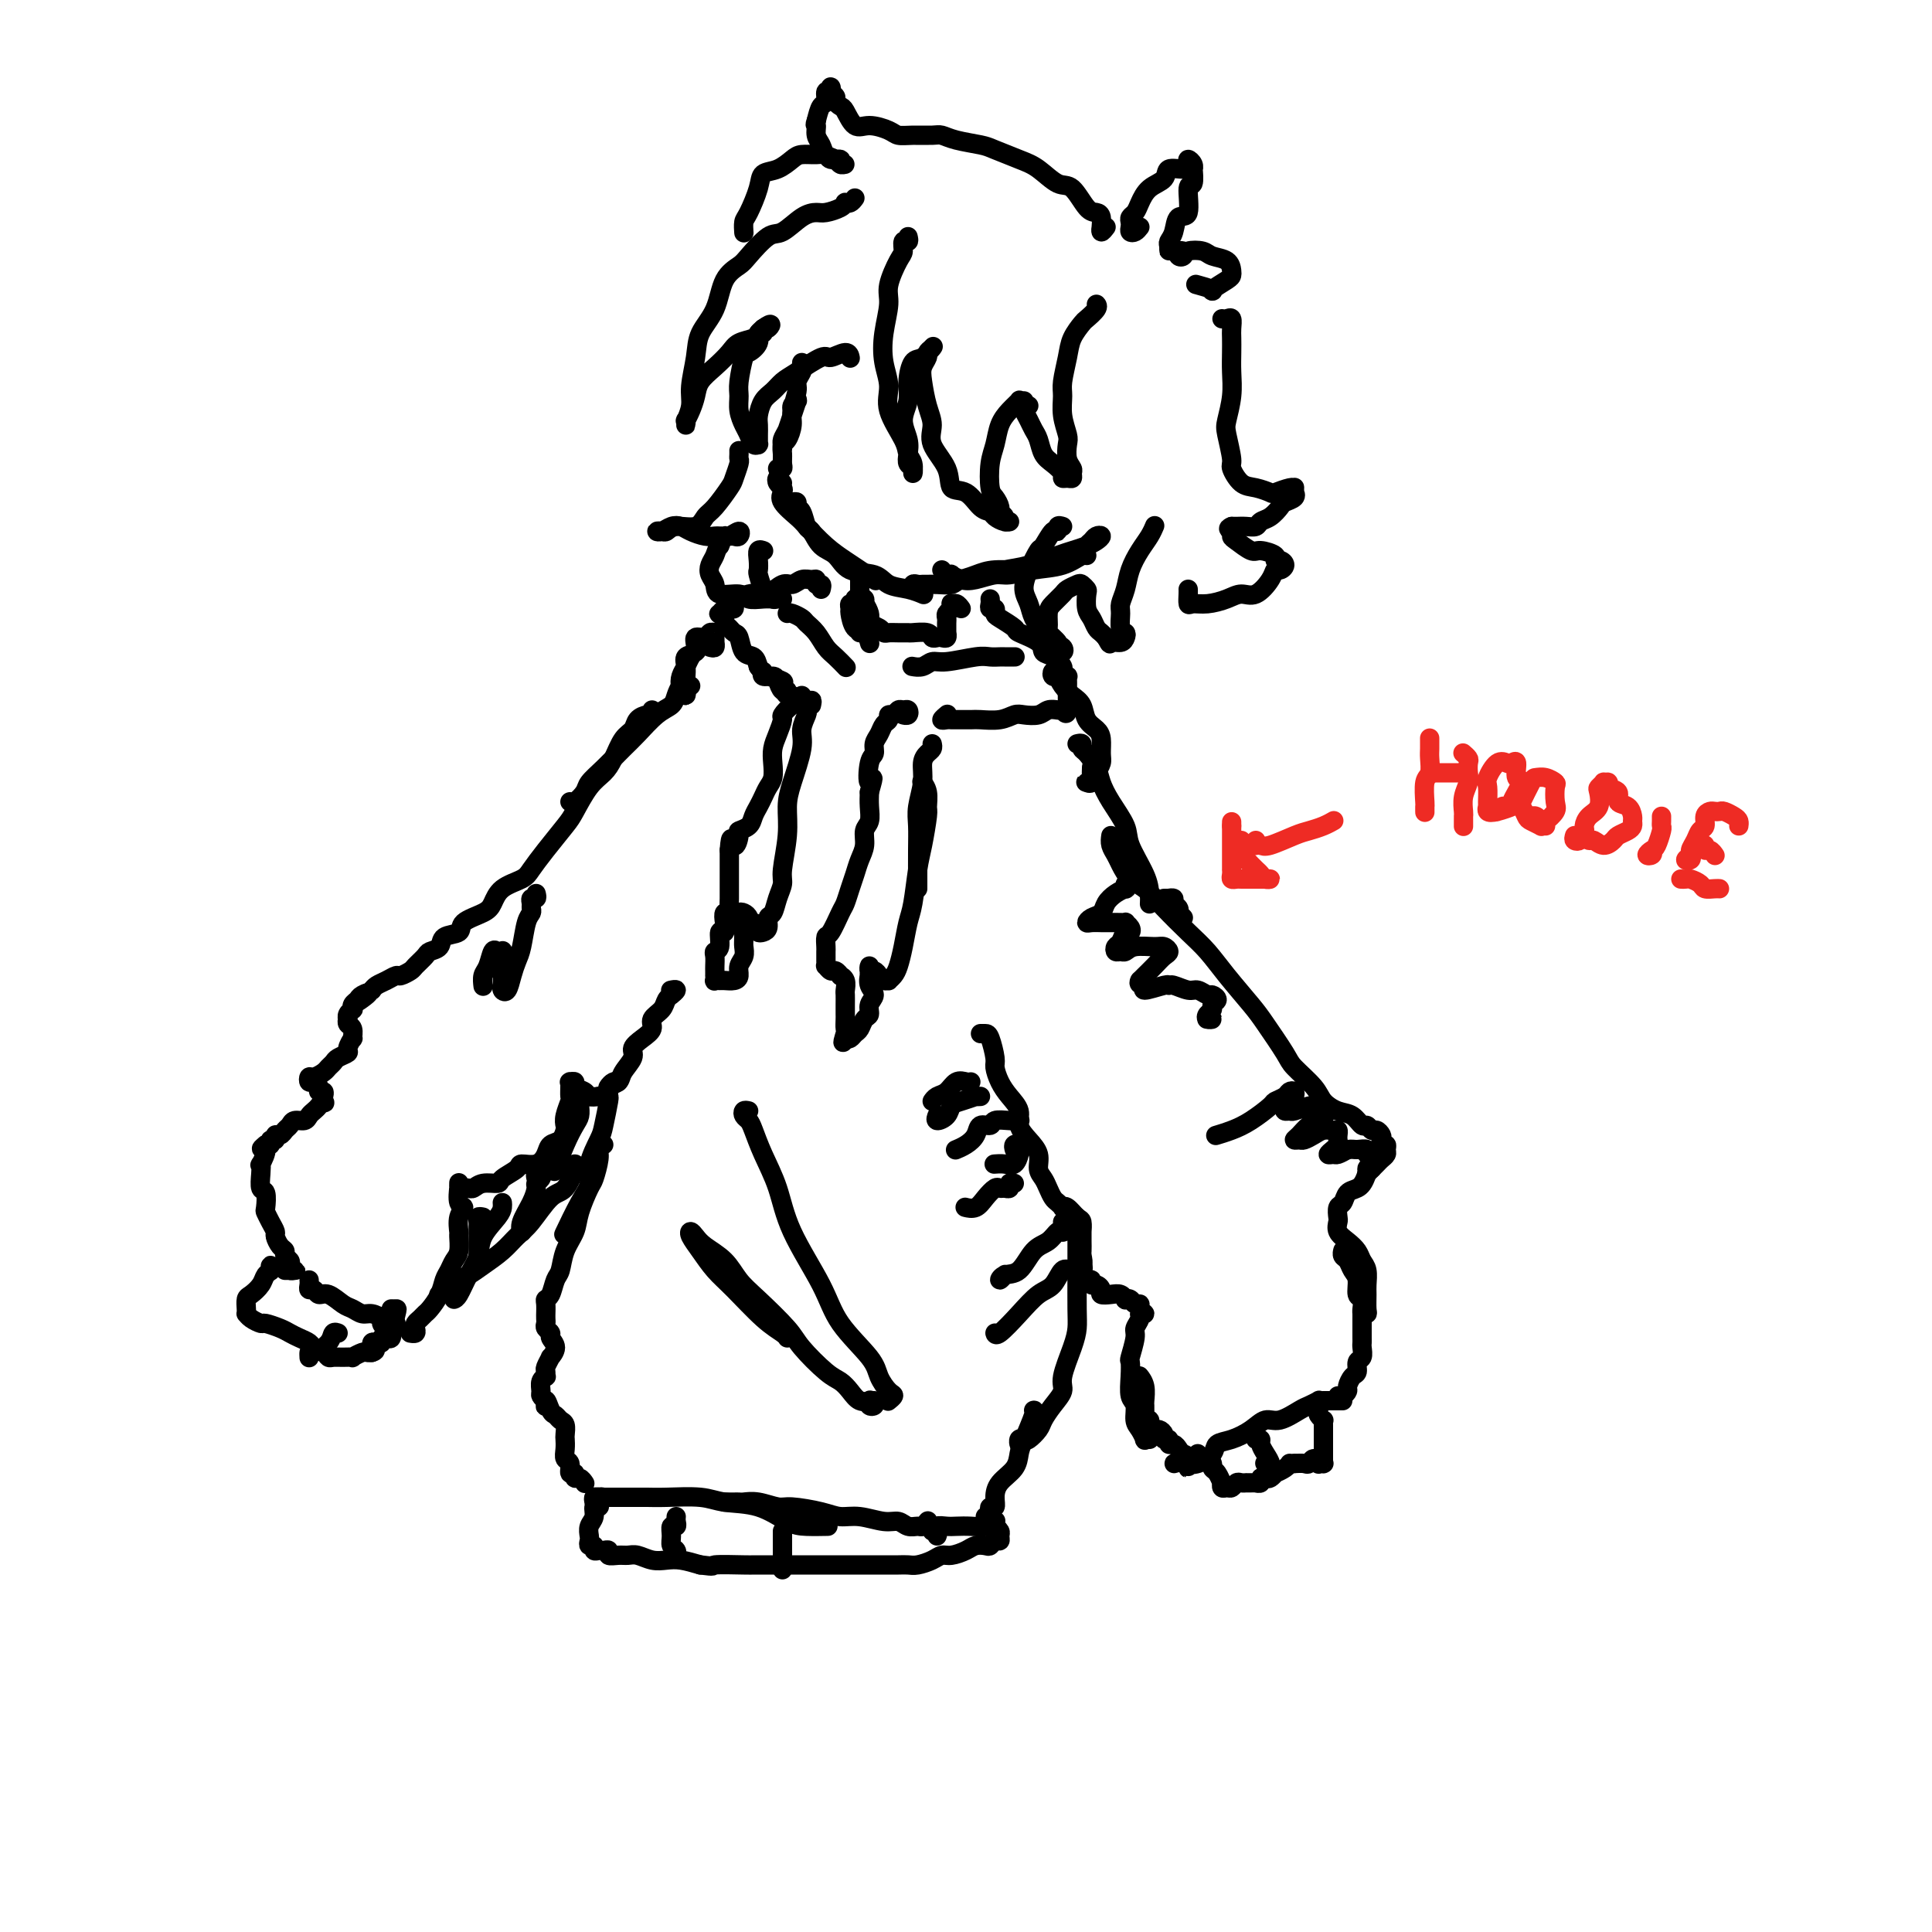 <svg viewBox='0 0 400 400' version='1.1' xmlns='http://www.w3.org/2000/svg' xmlns:xlink='http://www.w3.org/1999/xlink'><g fill='none' stroke='rgb(0,0,0)' stroke-width='4' stroke-linecap='round' stroke-linejoin='round'><path d='M166,76c0.009,-0.519 0.017,-1.039 0,-1c-0.017,0.039 -0.061,0.636 0,1c0.061,0.364 0.227,0.495 0,1c-0.227,0.505 -0.848,1.386 -1,2c-0.152,0.614 0.166,0.962 0,2c-0.166,1.038 -0.815,2.766 -1,4c-0.185,1.234 0.094,1.973 0,3c-0.094,1.027 -0.561,2.343 -1,3c-0.439,0.657 -0.850,0.657 -1,1c-0.150,0.343 -0.037,1.029 0,1c0.037,-0.029 -0.000,-0.774 0,-1c0.000,-0.226 0.037,0.066 0,0c-0.037,-0.066 -0.150,-0.491 0,-1c0.150,-0.509 0.562,-1.102 1,-2c0.438,-0.898 0.903,-2.099 1,-3c0.097,-0.901 -0.173,-1.500 0,-2c0.173,-0.500 0.790,-0.899 1,-1c0.210,-0.101 0.014,0.098 0,0c-0.014,-0.098 0.154,-0.494 0,0c-0.154,0.494 -0.630,1.876 -1,3c-0.370,1.124 -0.634,1.990 -1,3c-0.366,1.010 -0.834,2.166 -1,3c-0.166,0.834 -0.031,1.348 0,2c0.031,0.652 -0.043,1.443 0,2c0.043,0.557 0.204,0.881 0,1c-0.204,0.119 -0.773,0.034 -1,0c-0.227,-0.034 -0.114,-0.017 0,0'/><path d='M162,100c-0.394,-0.511 -0.788,-1.022 -1,-1c-0.212,0.022 -0.243,0.576 0,1c0.243,0.424 0.759,0.716 1,1c0.241,0.284 0.206,0.558 0,1c-0.206,0.442 -0.582,1.053 0,2c0.582,0.947 2.122,2.231 3,3c0.878,0.769 1.094,1.022 2,2c0.906,0.978 2.502,2.679 4,4c1.498,1.321 2.896,2.261 4,3c1.104,0.739 1.913,1.276 3,2c1.087,0.724 2.454,1.635 3,2c0.546,0.365 0.273,0.182 0,0'/><path d='M164,104c0.446,-0.107 0.893,-0.213 1,0c0.107,0.213 -0.124,0.747 0,1c0.124,0.253 0.603,0.226 1,1c0.397,0.774 0.712,2.348 1,3c0.288,0.652 0.549,0.383 1,1c0.451,0.617 1.092,2.120 2,3c0.908,0.880 2.084,1.139 3,2c0.916,0.861 1.573,2.326 3,3c1.427,0.674 3.623,0.559 5,1c1.377,0.441 1.936,1.438 3,2c1.064,0.562 2.633,0.690 4,1c1.367,0.310 2.534,0.803 3,1c0.466,0.197 0.233,0.099 0,0'/><path d='M195,118c0.298,0.415 0.595,0.830 1,1c0.405,0.170 0.916,0.094 1,0c0.084,-0.094 -0.261,-0.206 0,0c0.261,0.206 1.127,0.731 2,1c0.873,0.269 1.751,0.280 3,0c1.249,-0.280 2.867,-0.853 4,-1c1.133,-0.147 1.782,0.132 3,0c1.218,-0.132 3.006,-0.676 5,-1c1.994,-0.324 4.194,-0.427 6,-1c1.806,-0.573 3.217,-1.616 4,-2c0.783,-0.384 0.938,-0.110 1,0c0.062,0.110 0.031,0.055 0,0'/><path d='M189,121c0.024,0.536 0.047,1.072 0,1c-0.047,-0.072 -0.166,-0.752 0,-1c0.166,-0.248 0.615,-0.066 1,0c0.385,0.066 0.705,0.015 1,0c0.295,-0.015 0.564,0.007 1,0c0.436,-0.007 1.039,-0.044 2,0c0.961,0.044 2.281,0.167 3,0c0.719,-0.167 0.836,-0.626 2,-1c1.164,-0.374 3.375,-0.663 5,-1c1.625,-0.337 2.666,-0.720 4,-1c1.334,-0.280 2.963,-0.456 5,-1c2.037,-0.544 4.484,-1.456 6,-2c1.516,-0.544 2.102,-0.721 3,-1c0.898,-0.279 2.108,-0.660 3,-1c0.892,-0.340 1.465,-0.638 2,-1c0.535,-0.362 1.033,-0.787 1,-1c-0.033,-0.213 -0.596,-0.213 -1,0c-0.404,0.213 -0.648,0.638 -1,1c-0.352,0.362 -0.812,0.661 -1,1c-0.188,0.339 -0.105,0.717 -1,1c-0.895,0.283 -2.770,0.471 -4,1c-1.230,0.529 -1.817,1.400 -3,2c-1.183,0.600 -2.962,0.927 -5,1c-2.038,0.073 -4.336,-0.110 -6,0c-1.664,0.110 -2.693,0.514 -4,1c-1.307,0.486 -2.890,1.054 -4,1c-1.110,-0.054 -1.746,-0.730 -2,-1c-0.254,-0.270 -0.127,-0.135 0,0'/><path d='M188,49c0.117,0.476 0.234,0.953 0,1c-0.234,0.047 -0.818,-0.335 -1,0c-0.182,0.335 0.039,1.386 0,2c-0.039,0.614 -0.337,0.792 -1,2c-0.663,1.208 -1.690,3.445 -2,5c-0.310,1.555 0.096,2.426 0,4c-0.096,1.574 -0.695,3.849 -1,6c-0.305,2.151 -0.317,4.176 0,6c0.317,1.824 0.965,3.447 1,5c0.035,1.553 -0.541,3.037 0,5c0.541,1.963 2.198,4.404 3,6c0.802,1.596 0.747,2.348 1,3c0.253,0.652 0.814,1.203 1,2c0.186,0.797 -0.001,1.841 0,2c0.001,0.159 0.192,-0.568 0,-1c-0.192,-0.432 -0.765,-0.569 -1,-1c-0.235,-0.431 -0.130,-1.156 0,-2c0.130,-0.844 0.286,-1.806 0,-3c-0.286,-1.194 -1.013,-2.619 -1,-4c0.013,-1.381 0.767,-2.717 1,-4c0.233,-1.283 -0.056,-2.512 0,-4c0.056,-1.488 0.458,-3.234 1,-4c0.542,-0.766 1.223,-0.552 2,-1c0.777,-0.448 1.651,-1.556 2,-2c0.349,-0.444 0.175,-0.222 0,0'/><path d='M193,72c-0.452,0.355 -0.903,0.709 -1,1c-0.097,0.291 0.161,0.517 0,1c-0.161,0.483 -0.740,1.223 -1,2c-0.260,0.777 -0.202,1.592 0,3c0.202,1.408 0.549,3.407 1,5c0.451,1.593 1.005,2.778 1,4c-0.005,1.222 -0.570,2.482 0,4c0.570,1.518 2.275,3.296 3,5c0.725,1.704 0.469,3.335 1,4c0.531,0.665 1.847,0.364 3,1c1.153,0.636 2.142,2.209 3,3c0.858,0.791 1.585,0.801 2,1c0.415,0.199 0.519,0.586 1,1c0.481,0.414 1.340,0.854 2,1c0.660,0.146 1.120,-0.001 1,0c-0.120,0.001 -0.820,0.151 -1,0c-0.180,-0.151 0.158,-0.604 0,-1c-0.158,-0.396 -0.814,-0.735 -1,-1c-0.186,-0.265 0.097,-0.457 0,-1c-0.097,-0.543 -0.574,-1.436 -1,-2c-0.426,-0.564 -0.802,-0.798 -1,-2c-0.198,-1.202 -0.217,-3.373 0,-5c0.217,-1.627 0.670,-2.709 1,-4c0.330,-1.291 0.537,-2.791 1,-4c0.463,-1.209 1.182,-2.128 2,-3c0.818,-0.872 1.735,-1.698 2,-2c0.265,-0.302 -0.121,-0.081 0,0c0.121,0.081 0.749,0.023 1,0c0.251,-0.023 0.126,-0.012 0,0'/><path d='M213,84c-0.399,-0.066 -0.797,-0.132 -1,0c-0.203,0.132 -0.210,0.462 0,1c0.210,0.538 0.636,1.285 1,2c0.364,0.715 0.666,1.399 1,2c0.334,0.601 0.702,1.117 1,2c0.298,0.883 0.528,2.131 1,3c0.472,0.869 1.188,1.358 2,2c0.812,0.642 1.720,1.437 2,2c0.280,0.563 -0.068,0.895 0,1c0.068,0.105 0.550,-0.015 1,0c0.450,0.015 0.866,0.166 1,0c0.134,-0.166 -0.016,-0.648 0,-1c0.016,-0.352 0.197,-0.575 0,-1c-0.197,-0.425 -0.770,-1.051 -1,-2c-0.230,-0.949 -0.115,-2.219 0,-3c0.115,-0.781 0.230,-1.072 0,-2c-0.230,-0.928 -0.806,-2.492 -1,-4c-0.194,-1.508 -0.006,-2.961 0,-4c0.006,-1.039 -0.168,-1.664 0,-3c0.168,-1.336 0.680,-3.384 1,-5c0.320,-1.616 0.450,-2.801 1,-4c0.550,-1.199 1.520,-2.412 2,-3c0.480,-0.588 0.469,-0.549 1,-1c0.531,-0.451 1.605,-1.391 2,-2c0.395,-0.609 0.113,-0.888 0,-1c-0.113,-0.112 -0.056,-0.056 0,0'/><path d='M177,41c-0.307,0.417 -0.614,0.833 -1,1c-0.386,0.167 -0.851,0.083 -1,0c-0.149,-0.083 0.019,-0.165 0,0c-0.019,0.165 -0.225,0.577 -1,1c-0.775,0.423 -2.121,0.856 -3,1c-0.879,0.144 -1.293,-0.000 -2,0c-0.707,0.000 -1.707,0.146 -3,1c-1.293,0.854 -2.878,2.417 -4,3c-1.122,0.583 -1.780,0.185 -3,1c-1.220,0.815 -3.003,2.843 -4,4c-0.997,1.157 -1.208,1.444 -2,2c-0.792,0.556 -2.164,1.380 -3,3c-0.836,1.620 -1.137,4.036 -2,6c-0.863,1.964 -2.288,3.476 -3,5c-0.712,1.524 -0.713,3.058 -1,5c-0.287,1.942 -0.862,4.291 -1,6c-0.138,1.709 0.159,2.780 0,4c-0.159,1.220 -0.775,2.591 -1,3c-0.225,0.409 -0.057,-0.144 0,0c0.057,0.144 0.005,0.986 0,1c-0.005,0.014 0.039,-0.800 0,-1c-0.039,-0.200 -0.159,0.215 0,0c0.159,-0.215 0.599,-1.058 1,-2c0.401,-0.942 0.764,-1.982 1,-3c0.236,-1.018 0.347,-2.013 1,-3c0.653,-0.987 1.849,-1.966 3,-3c1.151,-1.034 2.259,-2.122 3,-3c0.741,-0.878 1.116,-1.545 2,-2c0.884,-0.455 2.276,-0.700 3,-1c0.724,-0.300 0.778,-0.657 1,-1c0.222,-0.343 0.611,-0.671 1,-1'/><path d='M158,68c2.303,-1.684 1.561,-0.393 1,0c-0.561,0.393 -0.942,-0.111 -1,0c-0.058,0.111 0.206,0.838 0,1c-0.206,0.162 -0.882,-0.241 -1,0c-0.118,0.241 0.322,1.128 0,2c-0.322,0.872 -1.408,1.731 -2,2c-0.592,0.269 -0.692,-0.051 -1,1c-0.308,1.051 -0.826,3.474 -1,5c-0.174,1.526 -0.005,2.154 0,3c0.005,0.846 -0.152,1.912 0,3c0.152,1.088 0.615,2.200 1,3c0.385,0.800 0.692,1.287 1,2c0.308,0.713 0.619,1.652 1,2c0.381,0.348 0.834,0.105 1,0c0.166,-0.105 0.045,-0.073 0,0c-0.045,0.073 -0.013,0.186 0,0c0.013,-0.186 0.006,-0.673 0,-1c-0.006,-0.327 -0.010,-0.496 0,-1c0.010,-0.504 0.033,-1.343 0,-2c-0.033,-0.657 -0.121,-1.133 0,-2c0.121,-0.867 0.453,-2.125 1,-3c0.547,-0.875 1.310,-1.368 2,-2c0.690,-0.632 1.305,-1.404 2,-2c0.695,-0.596 1.468,-1.018 3,-2c1.532,-0.982 3.822,-2.526 5,-3c1.178,-0.474 1.244,0.120 2,0c0.756,-0.120 2.204,-0.955 3,-1c0.796,-0.045 0.942,0.702 1,1c0.058,0.298 0.029,0.149 0,0'/><path d='M236,47c-0.310,0.399 -0.620,0.797 -1,1c-0.380,0.203 -0.831,0.210 -1,0c-0.169,-0.210 -0.057,-0.635 0,-1c0.057,-0.365 0.058,-0.668 0,-1c-0.058,-0.332 -0.176,-0.693 0,-1c0.176,-0.307 0.647,-0.559 1,-1c0.353,-0.441 0.588,-1.070 1,-2c0.412,-0.930 1.000,-2.161 2,-3c1.000,-0.839 2.410,-1.287 3,-2c0.590,-0.713 0.358,-1.691 1,-2c0.642,-0.309 2.158,0.051 3,0c0.842,-0.051 1.010,-0.514 1,-1c-0.010,-0.486 -0.198,-0.994 0,-1c0.198,-0.006 0.781,0.491 1,1c0.219,0.509 0.075,1.031 0,1c-0.075,-0.031 -0.079,-0.613 0,0c0.079,0.613 0.243,2.423 0,3c-0.243,0.577 -0.892,-0.077 -1,1c-0.108,1.077 0.325,3.885 0,5c-0.325,1.115 -1.408,0.538 -2,1c-0.592,0.462 -0.695,1.962 -1,3c-0.305,1.038 -0.814,1.612 -1,2c-0.186,0.388 -0.050,0.588 0,1c0.050,0.412 0.013,1.034 0,1c-0.013,-0.034 -0.004,-0.724 0,-1c0.004,-0.276 0.002,-0.138 0,0'/><path d='M245,52c0.106,0.028 0.211,0.057 0,0c-0.211,-0.057 -0.740,-0.198 -1,0c-0.260,0.198 -0.251,0.736 0,1c0.251,0.264 0.743,0.255 1,0c0.257,-0.255 0.279,-0.755 1,-1c0.721,-0.245 2.141,-0.234 3,0c0.859,0.234 1.158,0.691 2,1c0.842,0.309 2.228,0.468 3,1c0.772,0.532 0.932,1.436 1,2c0.068,0.564 0.046,0.788 0,1c-0.046,0.212 -0.114,0.410 -1,1c-0.886,0.590 -2.588,1.570 -3,2c-0.412,0.430 0.466,0.308 0,0c-0.466,-0.308 -2.276,-0.802 -3,-1c-0.724,-0.198 -0.362,-0.099 0,0'/><path d='M220,109c-0.438,-0.137 -0.876,-0.275 -1,0c-0.124,0.275 0.066,0.961 0,1c-0.066,0.039 -0.386,-0.569 -1,0c-0.614,0.569 -1.520,2.315 -2,3c-0.480,0.685 -0.533,0.308 -1,1c-0.467,0.692 -1.349,2.454 -2,4c-0.651,1.546 -1.073,2.876 -1,4c0.073,1.124 0.640,2.041 1,3c0.360,0.959 0.514,1.960 1,3c0.486,1.040 1.303,2.118 2,3c0.697,0.882 1.275,1.569 2,2c0.725,0.431 1.598,0.606 2,1c0.402,0.394 0.332,1.008 0,1c-0.332,-0.008 -0.927,-0.639 -1,-1c-0.073,-0.361 0.375,-0.453 0,-1c-0.375,-0.547 -1.572,-1.551 -2,-2c-0.428,-0.449 -0.088,-0.344 0,-1c0.088,-0.656 -0.075,-2.074 0,-3c0.075,-0.926 0.387,-1.359 1,-2c0.613,-0.641 1.527,-1.489 2,-2c0.473,-0.511 0.505,-0.686 1,-1c0.495,-0.314 1.452,-0.768 2,-1c0.548,-0.232 0.686,-0.242 1,0c0.314,0.242 0.805,0.737 1,1c0.195,0.263 0.094,0.294 0,1c-0.094,0.706 -0.180,2.087 0,3c0.180,0.913 0.626,1.358 1,2c0.374,0.642 0.678,1.481 1,2c0.322,0.519 0.664,0.720 1,1c0.336,0.280 0.668,0.640 1,1'/><path d='M229,132c1.048,1.916 0.669,1.206 1,1c0.331,-0.206 1.371,0.093 2,0c0.629,-0.093 0.847,-0.576 1,-1c0.153,-0.424 0.240,-0.787 0,-1c-0.240,-0.213 -0.808,-0.275 -1,-1c-0.192,-0.725 -0.007,-2.112 0,-3c0.007,-0.888 -0.163,-1.277 0,-2c0.163,-0.723 0.660,-1.781 1,-3c0.340,-1.219 0.522,-2.600 1,-4c0.478,-1.400 1.252,-2.819 2,-4c0.748,-1.181 1.471,-2.126 2,-3c0.529,-0.874 0.866,-1.678 1,-2c0.134,-0.322 0.067,-0.161 0,0'/><path d='M253,66c0.309,0.049 0.619,0.098 1,0c0.381,-0.098 0.834,-0.345 1,0c0.166,0.345 0.045,1.280 0,2c-0.045,0.720 -0.016,1.226 0,2c0.016,0.774 0.017,1.818 0,3c-0.017,1.182 -0.053,2.502 0,4c0.053,1.498 0.195,3.173 0,5c-0.195,1.827 -0.726,3.807 -1,5c-0.274,1.193 -0.289,1.601 0,3c0.289,1.399 0.883,3.790 1,5c0.117,1.210 -0.245,1.239 0,2c0.245,0.761 1.095,2.253 2,3c0.905,0.747 1.864,0.751 3,1c1.136,0.249 2.448,0.745 3,1c0.552,0.255 0.344,0.268 1,0c0.656,-0.268 2.175,-0.819 3,-1c0.825,-0.181 0.955,0.007 1,0c0.045,-0.007 0.005,-0.209 0,0c-0.005,0.209 0.025,0.828 0,1c-0.025,0.172 -0.103,-0.105 0,0c0.103,0.105 0.389,0.591 0,1c-0.389,0.409 -1.451,0.740 -2,1c-0.549,0.260 -0.584,0.448 -1,1c-0.416,0.552 -1.214,1.468 -2,2c-0.786,0.532 -1.559,0.678 -2,1c-0.441,0.322 -0.549,0.818 -1,1c-0.451,0.182 -1.245,0.049 -2,0c-0.755,-0.049 -1.473,-0.013 -2,0c-0.527,0.013 -0.865,0.004 -1,0c-0.135,-0.004 -0.068,-0.002 0,0'/><path d='M255,109c-1.233,0.483 -0.316,0.689 0,1c0.316,0.311 0.029,0.727 0,1c-0.029,0.273 0.198,0.403 1,1c0.802,0.597 2.179,1.662 3,2c0.821,0.338 1.086,-0.050 2,0c0.914,0.050 2.477,0.539 3,1c0.523,0.461 0.007,0.893 0,1c-0.007,0.107 0.494,-0.110 1,0c0.506,0.110 1.016,0.549 1,1c-0.016,0.451 -0.560,0.915 -1,1c-0.440,0.085 -0.777,-0.209 -1,0c-0.223,0.209 -0.331,0.922 -1,2c-0.669,1.078 -1.899,2.523 -3,3c-1.101,0.477 -2.075,-0.014 -3,0c-0.925,0.014 -1.803,0.533 -3,1c-1.197,0.467 -2.713,0.882 -4,1c-1.287,0.118 -2.345,-0.059 -3,0c-0.655,0.059 -0.908,0.356 -1,0c-0.092,-0.356 -0.025,-1.365 0,-2c0.025,-0.635 0.007,-0.896 0,-1c-0.007,-0.104 -0.004,-0.052 0,0'/><path d='M229,47c-0.424,0.550 -0.848,1.100 -1,1c-0.152,-0.100 -0.032,-0.850 0,-1c0.032,-0.150 -0.025,0.299 0,0c0.025,-0.299 0.132,-1.345 0,-2c-0.132,-0.655 -0.503,-0.917 -1,-1c-0.497,-0.083 -1.121,0.014 -2,-1c-0.879,-1.014 -2.014,-3.140 -3,-4c-0.986,-0.860 -1.823,-0.454 -3,-1c-1.177,-0.546 -2.696,-2.044 -4,-3c-1.304,-0.956 -2.394,-1.370 -4,-2c-1.606,-0.630 -3.727,-1.475 -5,-2c-1.273,-0.525 -1.698,-0.729 -3,-1c-1.302,-0.271 -3.480,-0.608 -5,-1c-1.520,-0.392 -2.383,-0.840 -3,-1c-0.617,-0.160 -0.987,-0.033 -2,0c-1.013,0.033 -2.670,-0.027 -4,0c-1.330,0.027 -2.335,0.140 -3,0c-0.665,-0.140 -0.990,-0.534 -2,-1c-1.010,-0.466 -2.705,-1.003 -4,-1c-1.295,0.003 -2.188,0.548 -3,0c-0.812,-0.548 -1.542,-2.188 -2,-3c-0.458,-0.812 -0.645,-0.797 -1,-1c-0.355,-0.203 -0.879,-0.624 -1,-1c-0.121,-0.376 0.160,-0.705 0,-1c-0.160,-0.295 -0.760,-0.555 -1,-1c-0.240,-0.445 -0.120,-1.074 0,-1c0.120,0.074 0.239,0.851 0,1c-0.239,0.149 -0.837,-0.331 -1,0c-0.163,0.331 0.110,1.474 0,2c-0.110,0.526 -0.603,0.436 -1,1c-0.397,0.564 -0.699,1.782 -1,3'/><path d='M169,25c-0.450,1.213 -0.075,0.744 0,1c0.075,0.256 -0.149,1.235 0,2c0.149,0.765 0.672,1.315 1,2c0.328,0.685 0.462,1.505 1,2c0.538,0.495 1.481,0.664 2,1c0.519,0.336 0.616,0.837 1,1c0.384,0.163 1.057,-0.013 1,0c-0.057,0.013 -0.843,0.214 -1,0c-0.157,-0.214 0.316,-0.842 0,-1c-0.316,-0.158 -1.421,0.156 -2,0c-0.579,-0.156 -0.633,-0.781 -1,-1c-0.367,-0.219 -1.048,-0.032 -2,0c-0.952,0.032 -2.176,-0.090 -3,0c-0.824,0.090 -1.246,0.391 -2,1c-0.754,0.609 -1.838,1.524 -3,2c-1.162,0.476 -2.402,0.513 -3,1c-0.598,0.487 -0.552,1.423 -1,3c-0.448,1.577 -1.388,3.794 -2,5c-0.612,1.206 -0.896,1.402 -1,2c-0.104,0.598 -0.030,1.600 0,2c0.030,0.400 0.015,0.200 0,0'/><path d='M153,94c-0.002,-0.508 -0.004,-1.016 0,-1c0.004,0.016 0.014,0.554 0,1c-0.014,0.446 -0.052,0.798 0,1c0.052,0.202 0.193,0.252 0,1c-0.193,0.748 -0.721,2.194 -1,3c-0.279,0.806 -0.309,0.971 -1,2c-0.691,1.029 -2.045,2.920 -3,4c-0.955,1.080 -1.512,1.347 -2,2c-0.488,0.653 -0.906,1.691 -2,2c-1.094,0.309 -2.865,-0.112 -4,0c-1.135,0.112 -1.633,0.759 -2,1c-0.367,0.241 -0.604,0.078 -1,0c-0.396,-0.078 -0.952,-0.071 -1,0c-0.048,0.071 0.413,0.205 1,0c0.587,-0.205 1.299,-0.748 2,-1c0.701,-0.252 1.391,-0.211 2,0c0.609,0.211 1.137,0.593 2,1c0.863,0.407 2.062,0.841 3,1c0.938,0.159 1.613,0.044 2,0c0.387,-0.044 0.484,-0.017 1,0c0.516,0.017 1.452,0.023 2,0c0.548,-0.023 0.708,-0.074 1,0c0.292,0.074 0.716,0.274 1,0c0.284,-0.274 0.427,-1.022 0,-1c-0.427,0.022 -1.423,0.814 -2,1c-0.577,0.186 -0.736,-0.232 -1,0c-0.264,0.232 -0.632,1.116 -1,2'/><path d='M149,113c-0.634,0.667 -0.720,1.335 -1,2c-0.280,0.665 -0.755,1.326 -1,2c-0.245,0.674 -0.261,1.361 0,2c0.261,0.639 0.797,1.229 1,2c0.203,0.771 0.071,1.723 1,2c0.929,0.277 2.917,-0.122 4,0c1.083,0.122 1.261,0.765 2,1c0.739,0.235 2.038,0.063 3,0c0.962,-0.063 1.588,-0.016 2,0c0.412,0.016 0.608,0.000 1,0c0.392,-0.000 0.978,0.014 1,0c0.022,-0.014 -0.519,-0.057 -1,0c-0.481,0.057 -0.903,0.215 -1,0c-0.097,-0.215 0.132,-0.802 0,-1c-0.132,-0.198 -0.623,-0.006 -1,0c-0.377,0.006 -0.638,-0.174 -1,-1c-0.362,-0.826 -0.825,-2.298 -1,-3c-0.175,-0.702 -0.061,-0.633 0,-1c0.061,-0.367 0.069,-1.170 0,-2c-0.069,-0.830 -0.215,-1.686 0,-2c0.215,-0.314 0.789,-0.084 1,0c0.211,0.084 0.057,0.023 0,0c-0.057,-0.023 -0.016,-0.006 0,0c0.016,0.006 0.008,0.003 0,0'/><path d='M178,120c-0.000,0.342 -0.001,0.683 0,1c0.001,0.317 0.003,0.609 0,1c-0.003,0.391 -0.011,0.882 0,1c0.011,0.118 0.041,-0.137 0,0c-0.041,0.137 -0.154,0.667 0,1c0.154,0.333 0.574,0.470 1,1c0.426,0.530 0.856,1.452 1,2c0.144,0.548 -0.000,0.721 0,1c0.000,0.279 0.144,0.662 0,1c-0.144,0.338 -0.577,0.629 -1,1c-0.423,0.371 -0.835,0.820 -1,1c-0.165,0.180 -0.082,0.090 0,0'/><path d='M199,126c-0.312,-0.429 -0.623,-0.858 -1,-1c-0.377,-0.142 -0.819,0.004 -1,0c-0.181,-0.004 -0.101,-0.157 0,0c0.101,0.157 0.223,0.624 0,1c-0.223,0.376 -0.792,0.660 -1,1c-0.208,0.340 -0.055,0.736 0,1c0.055,0.264 0.012,0.397 0,1c-0.012,0.603 0.008,1.678 0,2c-0.008,0.322 -0.044,-0.109 0,0c0.044,0.109 0.169,0.757 0,1c-0.169,0.243 -0.630,0.079 -1,0c-0.370,-0.079 -0.648,-0.074 -1,0c-0.352,0.074 -0.780,0.216 -1,0c-0.220,-0.216 -0.234,-0.790 -1,-1c-0.766,-0.210 -2.286,-0.055 -3,0c-0.714,0.055 -0.624,0.012 -1,0c-0.376,-0.012 -1.219,0.008 -2,0c-0.781,-0.008 -1.499,-0.043 -2,0c-0.501,0.043 -0.783,0.165 -1,0c-0.217,-0.165 -0.369,-0.618 -1,-1c-0.631,-0.382 -1.742,-0.694 -2,-1c-0.258,-0.306 0.336,-0.607 0,-1c-0.336,-0.393 -1.604,-0.879 -2,-1c-0.396,-0.121 0.079,0.122 0,0c-0.079,-0.122 -0.714,-0.610 -1,-1c-0.286,-0.390 -0.225,-0.683 0,-1c0.225,-0.317 0.612,-0.659 1,-1'/><path d='M178,124c-0.504,-1.088 0.737,-0.306 1,0c0.263,0.306 -0.451,0.138 -1,0c-0.549,-0.138 -0.932,-0.246 -1,0c-0.068,0.246 0.180,0.847 0,1c-0.180,0.153 -0.788,-0.143 -1,0c-0.212,0.143 -0.029,0.725 0,1c0.029,0.275 -0.097,0.242 0,1c0.097,0.758 0.418,2.306 1,3c0.582,0.694 1.426,0.533 2,1c0.574,0.467 0.878,1.562 1,2c0.122,0.438 0.061,0.219 0,0'/><path d='M205,124c0.031,0.302 0.062,0.605 0,1c-0.062,0.395 -0.215,0.883 0,1c0.215,0.117 0.800,-0.138 1,0c0.200,0.138 0.016,0.670 0,1c-0.016,0.330 0.138,0.460 1,1c0.862,0.540 2.433,1.492 3,2c0.567,0.508 0.132,0.574 1,1c0.868,0.426 3.041,1.213 4,2c0.959,0.787 0.706,1.574 1,2c0.294,0.426 1.137,0.492 2,1c0.863,0.508 1.748,1.460 2,2c0.252,0.540 -0.129,0.670 0,1c0.129,0.330 0.767,0.862 1,1c0.233,0.138 0.063,-0.118 0,0c-0.063,0.118 -0.017,0.610 0,1c0.017,0.390 0.004,0.678 0,1c-0.004,0.322 -0.001,0.678 0,1c0.001,0.322 0.000,0.611 0,1c-0.000,0.389 -0.000,0.877 0,1c0.000,0.123 0.000,-0.121 0,0c-0.000,0.121 -0.000,0.606 0,1c0.000,0.394 0.000,0.697 0,1'/><path d='M221,147c-0.081,1.393 -0.783,0.377 -1,0c-0.217,-0.377 0.051,-0.115 0,0c-0.051,0.115 -0.422,0.082 -1,0c-0.578,-0.082 -1.364,-0.214 -2,0c-0.636,0.214 -1.123,0.775 -2,1c-0.877,0.225 -2.145,0.113 -3,0c-0.855,-0.113 -1.297,-0.226 -2,0c-0.703,0.226 -1.666,0.793 -3,1c-1.334,0.207 -3.039,0.055 -4,0c-0.961,-0.055 -1.176,-0.014 -2,0c-0.824,0.014 -2.256,0.000 -3,0c-0.744,-0.000 -0.802,0.014 -1,0c-0.198,-0.014 -0.538,-0.055 -1,0c-0.462,0.055 -1.048,0.207 -1,0c0.048,-0.207 0.728,-0.773 1,-1c0.272,-0.227 0.136,-0.113 0,0'/><path d='M170,122c0.118,-0.454 0.236,-0.907 0,-1c-0.236,-0.093 -0.826,0.176 -1,0c-0.174,-0.176 0.068,-0.795 0,-1c-0.068,-0.205 -0.445,0.005 -1,0c-0.555,-0.005 -1.289,-0.225 -2,0c-0.711,0.225 -1.397,0.897 -2,1c-0.603,0.103 -1.121,-0.362 -2,0c-0.879,0.362 -2.120,1.550 -3,2c-0.880,0.450 -1.398,0.163 -2,0c-0.602,-0.163 -1.289,-0.201 -2,0c-0.711,0.201 -1.447,0.641 -2,1c-0.553,0.359 -0.922,0.636 -1,1c-0.078,0.364 0.136,0.816 0,1c-0.136,0.184 -0.621,0.101 -1,0c-0.379,-0.101 -0.651,-0.220 -1,0c-0.349,0.220 -0.774,0.780 -1,1c-0.226,0.220 -0.254,0.100 0,0c0.254,-0.100 0.789,-0.181 1,0c0.211,0.181 0.098,0.624 0,1c-0.098,0.376 -0.182,0.686 0,1c0.182,0.314 0.630,0.633 1,1c0.370,0.367 0.663,0.784 1,1c0.337,0.216 0.719,0.233 1,1c0.281,0.767 0.460,2.283 1,3c0.540,0.717 1.440,0.633 2,1c0.560,0.367 0.780,1.183 1,2'/><path d='M157,138c1.506,2.101 1.270,1.855 2,2c0.730,0.145 2.426,0.681 3,1c0.574,0.319 0.025,0.421 0,1c-0.025,0.579 0.474,1.635 1,2c0.526,0.365 1.080,0.039 1,0c-0.080,-0.039 -0.794,0.210 -1,0c-0.206,-0.210 0.095,-0.878 0,-1c-0.095,-0.122 -0.586,0.303 -1,0c-0.414,-0.303 -0.752,-1.335 -1,-2c-0.248,-0.665 -0.407,-0.962 -1,-1c-0.593,-0.038 -1.621,0.182 -2,0c-0.379,-0.182 -0.108,-0.766 0,-1c0.108,-0.234 0.054,-0.117 0,0'/><path d='M219,139c-0.391,-0.110 -0.782,-0.220 -1,0c-0.218,0.220 -0.263,0.769 0,1c0.263,0.231 0.834,0.144 1,0c0.166,-0.144 -0.073,-0.344 0,0c0.073,0.344 0.457,1.233 1,2c0.543,0.767 1.246,1.412 2,2c0.754,0.588 1.561,1.120 2,2c0.439,0.880 0.511,2.109 1,3c0.489,0.891 1.396,1.446 2,2c0.604,0.554 0.905,1.109 1,2c0.095,0.891 -0.017,2.120 0,3c0.017,0.880 0.161,1.413 0,2c-0.161,0.587 -0.628,1.230 -1,2c-0.372,0.770 -0.650,1.669 -1,2c-0.350,0.331 -0.773,0.095 -1,0c-0.227,-0.095 -0.257,-0.050 0,0c0.257,0.050 0.801,0.106 1,0c0.199,-0.106 0.054,-0.375 0,-1c-0.054,-0.625 -0.015,-1.607 0,-2c0.015,-0.393 0.008,-0.196 0,0'/><path d='M147,134c0.423,0.119 0.845,0.238 1,0c0.155,-0.238 0.042,-0.834 0,-1c-0.042,-0.166 -0.015,0.098 0,0c0.015,-0.098 0.016,-0.558 0,-1c-0.016,-0.442 -0.051,-0.866 0,-1c0.051,-0.134 0.186,0.023 0,0c-0.186,-0.023 -0.694,-0.224 -1,0c-0.306,0.224 -0.411,0.875 -1,1c-0.589,0.125 -1.664,-0.276 -2,0c-0.336,0.276 0.067,1.230 0,2c-0.067,0.770 -0.603,1.358 -1,2c-0.397,0.642 -0.656,1.340 -1,2c-0.344,0.660 -0.772,1.284 -1,2c-0.228,0.716 -0.257,1.523 0,2c0.257,0.477 0.801,0.622 1,1c0.199,0.378 0.053,0.989 0,1c-0.053,0.011 -0.014,-0.577 0,-1c0.014,-0.423 0.002,-0.681 0,-1c-0.002,-0.319 0.006,-0.700 0,-1c-0.006,-0.300 -0.026,-0.519 0,-1c0.026,-0.481 0.098,-1.226 0,-2c-0.098,-0.774 -0.367,-1.579 0,-2c0.367,-0.421 1.368,-0.460 2,-1c0.632,-0.540 0.895,-1.583 1,-2c0.105,-0.417 0.053,-0.209 0,0'/><path d='M193,154c0.081,0.347 0.161,0.693 0,1c-0.161,0.307 -0.565,0.573 -1,1c-0.435,0.427 -0.901,1.014 -1,2c-0.099,0.986 0.170,2.372 0,4c-0.170,1.628 -0.778,3.498 -1,5c-0.222,1.502 -0.060,2.637 0,4c0.060,1.363 0.016,2.953 0,5c-0.016,2.047 -0.004,4.551 0,6c0.004,1.449 0.001,1.843 0,2c-0.001,0.157 -0.001,0.079 0,0'/><path d='M191,162c-0.115,-0.141 -0.230,-0.281 0,0c0.230,0.281 0.805,0.984 1,2c0.195,1.016 0.011,2.344 0,3c-0.011,0.656 0.152,0.638 0,2c-0.152,1.362 -0.618,4.103 -1,6c-0.382,1.897 -0.680,2.949 -1,5c-0.320,2.051 -0.663,5.102 -1,7c-0.337,1.898 -0.669,2.642 -1,4c-0.331,1.358 -0.662,3.330 -1,5c-0.338,1.670 -0.682,3.037 -1,4c-0.318,0.963 -0.610,1.523 -1,2c-0.390,0.477 -0.878,0.870 -1,1c-0.122,0.130 0.121,-0.002 0,0c-0.121,0.002 -0.607,0.140 -1,0c-0.393,-0.140 -0.694,-0.557 -1,-1c-0.306,-0.443 -0.618,-0.913 -1,-1c-0.382,-0.087 -0.834,0.210 -1,0c-0.166,-0.210 -0.046,-0.926 0,-1c0.046,-0.074 0.017,0.494 0,1c-0.017,0.506 -0.023,0.950 0,1c0.023,0.050 0.074,-0.295 0,0c-0.074,0.295 -0.271,1.230 0,2c0.271,0.770 1.012,1.376 1,2c-0.012,0.624 -0.777,1.266 -1,2c-0.223,0.734 0.095,1.559 0,2c-0.095,0.441 -0.603,0.497 -1,1c-0.397,0.503 -0.684,1.455 -1,2c-0.316,0.545 -0.662,0.685 -1,1c-0.338,0.315 -0.668,0.804 -1,1c-0.332,0.196 -0.666,0.098 -1,0'/><path d='M175,215c-0.928,1.970 -0.249,-0.105 0,-1c0.249,-0.895 0.067,-0.611 0,-1c-0.067,-0.389 -0.018,-1.451 0,-2c0.018,-0.549 0.006,-0.584 0,-1c-0.006,-0.416 -0.006,-1.212 0,-2c0.006,-0.788 0.016,-1.569 0,-2c-0.016,-0.431 -0.060,-0.512 0,-1c0.060,-0.488 0.224,-1.384 0,-2c-0.224,-0.616 -0.834,-0.954 -1,-1c-0.166,-0.046 0.113,0.199 0,0c-0.113,-0.199 -0.619,-0.841 -1,-1c-0.381,-0.159 -0.638,0.165 -1,0c-0.362,-0.165 -0.829,-0.818 -1,-1c-0.171,-0.182 -0.046,0.107 0,0c0.046,-0.107 0.012,-0.611 0,-1c-0.012,-0.389 -0.001,-0.665 0,-1c0.001,-0.335 -0.007,-0.730 0,-1c0.007,-0.270 0.029,-0.413 0,-1c-0.029,-0.587 -0.110,-1.616 0,-2c0.110,-0.384 0.411,-0.122 1,-1c0.589,-0.878 1.467,-2.896 2,-4c0.533,-1.104 0.721,-1.296 1,-2c0.279,-0.704 0.648,-1.922 1,-3c0.352,-1.078 0.687,-2.017 1,-3c0.313,-0.983 0.606,-2.009 1,-3c0.394,-0.991 0.890,-1.945 1,-3c0.110,-1.055 -0.166,-2.211 0,-3c0.166,-0.789 0.776,-1.213 1,-2c0.224,-0.787 0.064,-1.939 0,-3c-0.064,-1.061 -0.032,-2.030 0,-3'/><path d='M180,164c1.410,-4.877 0.433,-2.069 0,-2c-0.433,0.069 -0.324,-2.601 0,-4c0.324,-1.399 0.861,-1.526 1,-2c0.139,-0.474 -0.121,-1.294 0,-2c0.121,-0.706 0.624,-1.298 1,-2c0.376,-0.702 0.626,-1.512 1,-2c0.374,-0.488 0.874,-0.652 1,-1c0.126,-0.348 -0.120,-0.879 0,-1c0.120,-0.121 0.608,0.167 1,0c0.392,-0.167 0.690,-0.791 1,-1c0.310,-0.209 0.633,-0.004 1,0c0.367,0.004 0.779,-0.195 1,0c0.221,0.195 0.252,0.783 0,1c-0.252,0.217 -0.786,0.062 -1,0c-0.214,-0.062 -0.107,-0.031 0,0'/><path d='M168,146c0.111,-0.509 0.222,-1.017 0,-1c-0.222,0.017 -0.776,0.560 -1,1c-0.224,0.440 -0.119,0.778 0,1c0.119,0.222 0.252,0.329 0,1c-0.252,0.671 -0.890,1.905 -1,3c-0.110,1.095 0.306,2.051 0,4c-0.306,1.949 -1.335,4.892 -2,7c-0.665,2.108 -0.966,3.382 -1,5c-0.034,1.618 0.198,3.579 0,6c-0.198,2.421 -0.828,5.302 -1,7c-0.172,1.698 0.112,2.213 0,3c-0.112,0.787 -0.621,1.847 -1,3c-0.379,1.153 -0.627,2.401 -1,3c-0.373,0.599 -0.870,0.550 -1,1c-0.130,0.450 0.106,1.399 0,2c-0.106,0.601 -0.554,0.855 -1,1c-0.446,0.145 -0.889,0.179 -1,0c-0.111,-0.179 0.111,-0.573 0,-1c-0.111,-0.427 -0.555,-0.886 -1,-1c-0.445,-0.114 -0.889,0.116 -1,0c-0.111,-0.116 0.113,-0.579 0,-1c-0.113,-0.421 -0.562,-0.800 -1,-1c-0.438,-0.200 -0.863,-0.222 -1,0c-0.137,0.222 0.015,0.688 0,1c-0.015,0.312 -0.196,0.469 0,1c0.196,0.531 0.770,1.438 1,2c0.230,0.562 0.115,0.781 0,1'/><path d='M154,194c-0.017,1.130 -0.059,1.455 0,2c0.059,0.545 0.219,1.309 0,2c-0.219,0.691 -0.818,1.310 -1,2c-0.182,0.690 0.053,1.453 0,2c-0.053,0.547 -0.392,0.880 -1,1c-0.608,0.120 -1.483,0.028 -2,0c-0.517,-0.028 -0.674,0.007 -1,0c-0.326,-0.007 -0.819,-0.058 -1,0c-0.181,0.058 -0.048,0.224 0,0c0.048,-0.224 0.013,-0.837 0,-1c-0.013,-0.163 -0.005,0.124 0,0c0.005,-0.124 0.005,-0.661 0,-1c-0.005,-0.339 -0.016,-0.481 0,-1c0.016,-0.519 0.061,-1.416 0,-2c-0.061,-0.584 -0.226,-0.856 0,-1c0.226,-0.144 0.844,-0.162 1,-1c0.156,-0.838 -0.151,-2.497 0,-3c0.151,-0.503 0.758,0.150 1,0c0.242,-0.150 0.117,-1.105 0,-2c-0.117,-0.895 -0.228,-1.732 0,-2c0.228,-0.268 0.793,0.031 1,0c0.207,-0.031 0.055,-0.392 0,-1c-0.055,-0.608 -0.015,-1.462 0,-2c0.015,-0.538 0.004,-0.758 0,-1c-0.004,-0.242 -0.001,-0.504 0,-1c0.001,-0.496 0.000,-1.226 0,-2c-0.000,-0.774 -0.000,-1.593 0,-2c0.000,-0.407 0.000,-0.402 0,-1c-0.000,-0.598 -0.000,-1.799 0,-3'/><path d='M151,176c0.313,-4.296 0.595,-1.535 1,-1c0.405,0.535 0.935,-1.155 1,-2c0.065,-0.845 -0.333,-0.845 0,-1c0.333,-0.155 1.399,-0.464 2,-1c0.601,-0.536 0.739,-1.297 1,-2c0.261,-0.703 0.644,-1.346 1,-2c0.356,-0.654 0.683,-1.319 1,-2c0.317,-0.681 0.623,-1.378 1,-2c0.377,-0.622 0.823,-1.169 1,-2c0.177,-0.831 0.084,-1.948 0,-3c-0.084,-1.052 -0.161,-2.040 0,-3c0.161,-0.960 0.558,-1.892 1,-3c0.442,-1.108 0.927,-2.392 1,-3c0.073,-0.608 -0.268,-0.541 0,-1c0.268,-0.459 1.144,-1.442 2,-2c0.856,-0.558 1.692,-0.689 2,-1c0.308,-0.311 0.088,-0.803 0,-1c-0.088,-0.197 -0.044,-0.098 0,0'/><path d='M223,154c0.438,-0.102 0.876,-0.205 1,0c0.124,0.205 -0.067,0.717 0,1c0.067,0.283 0.393,0.337 1,1c0.607,0.663 1.494,1.935 2,3c0.506,1.065 0.629,1.922 1,3c0.371,1.078 0.989,2.375 2,4c1.011,1.625 2.414,3.578 3,5c0.586,1.422 0.353,2.315 1,4c0.647,1.685 2.173,4.163 3,6c0.827,1.837 0.953,3.033 1,4c0.047,0.967 0.013,1.705 0,2c-0.013,0.295 -0.007,0.148 0,0'/><path d='M230,173c-0.094,0.658 -0.189,1.316 0,2c0.189,0.684 0.660,1.396 1,2c0.340,0.604 0.548,1.102 1,2c0.452,0.898 1.149,2.196 2,3c0.851,0.804 1.857,1.115 3,2c1.143,0.885 2.425,2.344 4,4c1.575,1.656 3.445,3.507 5,5c1.555,1.493 2.795,2.627 4,4c1.205,1.373 2.376,2.985 4,5c1.624,2.015 3.703,4.433 5,6c1.297,1.567 1.813,2.282 3,4c1.187,1.718 3.045,4.439 4,6c0.955,1.561 1.008,1.961 2,3c0.992,1.039 2.924,2.717 4,4c1.076,1.283 1.296,2.171 2,3c0.704,0.829 1.890,1.599 3,2c1.110,0.401 2.142,0.432 3,1c0.858,0.568 1.540,1.672 2,2c0.460,0.328 0.698,-0.120 1,0c0.302,0.120 0.668,0.807 1,1c0.332,0.193 0.629,-0.107 1,0c0.371,0.107 0.817,0.620 1,1c0.183,0.380 0.102,0.627 0,1c-0.102,0.373 -0.227,0.874 0,1c0.227,0.126 0.805,-0.122 1,0c0.195,0.122 0.008,0.613 0,1c-0.008,0.387 0.163,0.671 0,1c-0.163,0.329 -0.659,0.704 -1,1c-0.341,0.296 -0.526,0.513 -1,1c-0.474,0.487 -1.237,1.243 -2,2'/><path d='M283,243c-0.653,2.041 -1.285,2.645 -2,3c-0.715,0.355 -1.512,0.461 -2,1c-0.488,0.539 -0.668,1.509 -1,2c-0.332,0.491 -0.815,0.502 -1,1c-0.185,0.498 -0.071,1.484 0,2c0.071,0.516 0.099,0.561 0,1c-0.099,0.439 -0.324,1.271 0,2c0.324,0.729 1.197,1.354 2,2c0.803,0.646 1.536,1.313 2,2c0.464,0.687 0.660,1.396 1,2c0.340,0.604 0.824,1.104 1,2c0.176,0.896 0.043,2.187 0,3c-0.043,0.813 0.002,1.146 0,2c-0.002,0.854 -0.052,2.229 0,3c0.052,0.771 0.206,0.938 0,1c-0.206,0.062 -0.773,0.018 -1,0c-0.227,-0.018 -0.113,-0.009 0,0'/><path d='M278,259c0.025,-0.096 0.049,-0.193 0,0c-0.049,0.193 -0.172,0.675 0,1c0.172,0.325 0.638,0.492 1,1c0.362,0.508 0.619,1.358 1,2c0.381,0.642 0.887,1.075 1,2c0.113,0.925 -0.166,2.341 0,3c0.166,0.659 0.776,0.561 1,1c0.224,0.439 0.060,1.414 0,2c-0.060,0.586 -0.016,0.783 0,1c0.016,0.217 0.004,0.453 0,1c-0.004,0.547 -0.001,1.404 0,2c0.001,0.596 0.000,0.932 0,1c-0.000,0.068 0.001,-0.132 0,0c-0.001,0.132 -0.004,0.598 0,1c0.004,0.402 0.016,0.742 0,1c-0.016,0.258 -0.060,0.435 0,1c0.060,0.565 0.222,1.517 0,2c-0.222,0.483 -0.829,0.496 -1,1c-0.171,0.504 0.095,1.498 0,2c-0.095,0.502 -0.551,0.513 -1,1c-0.449,0.487 -0.891,1.451 -1,2c-0.109,0.549 0.115,0.683 0,1c-0.115,0.317 -0.569,0.816 -1,1c-0.431,0.184 -0.837,0.053 -1,0c-0.163,-0.053 -0.081,-0.026 0,0'/><path d='M278,290c-0.446,-0.000 -0.893,-0.000 -1,0c-0.107,0.000 0.125,0.000 0,0c-0.125,-0.000 -0.606,-0.001 -1,0c-0.394,0.001 -0.700,0.004 -1,0c-0.300,-0.004 -0.592,-0.013 -1,0c-0.408,0.013 -0.931,0.050 -1,0c-0.069,-0.050 0.316,-0.187 0,0c-0.316,0.187 -1.332,0.697 -2,1c-0.668,0.303 -0.986,0.400 -2,1c-1.014,0.600 -2.724,1.704 -4,2c-1.276,0.296 -2.119,-0.216 -3,0c-0.881,0.216 -1.801,1.162 -3,2c-1.199,0.838 -2.679,1.570 -4,2c-1.321,0.430 -2.483,0.559 -3,1c-0.517,0.441 -0.387,1.195 -1,2c-0.613,0.805 -1.968,1.662 -3,2c-1.032,0.338 -1.741,0.157 -2,0c-0.259,-0.157 -0.070,-0.291 0,0c0.070,0.291 0.019,1.007 0,1c-0.019,-0.007 -0.005,-0.737 0,-1c0.005,-0.263 0.001,-0.060 0,0c-0.001,0.060 -0.000,-0.022 0,0c0.000,0.022 0.000,0.149 0,0c-0.000,-0.149 -0.000,-0.575 0,-1'/><path d='M246,302c-5.190,1.906 -2.165,0.669 -1,0c1.165,-0.669 0.471,-0.772 0,-1c-0.471,-0.228 -0.719,-0.582 -1,-1c-0.281,-0.418 -0.596,-0.899 -1,-1c-0.404,-0.101 -0.896,0.179 -1,0c-0.104,-0.179 0.180,-0.818 0,-1c-0.180,-0.182 -0.823,0.092 -1,0c-0.177,-0.092 0.111,-0.550 0,-1c-0.111,-0.450 -0.622,-0.892 -1,-1c-0.378,-0.108 -0.623,0.116 -1,0c-0.377,-0.116 -0.886,-0.574 -1,-1c-0.114,-0.426 0.166,-0.822 0,-1c-0.166,-0.178 -0.777,-0.140 -1,0c-0.223,0.140 -0.059,0.382 0,0c0.059,-0.382 0.012,-1.388 0,-2c-0.012,-0.612 0.011,-0.829 0,-1c-0.011,-0.171 -0.055,-0.294 0,-1c0.055,-0.706 0.211,-1.993 0,-3c-0.211,-1.007 -0.788,-1.733 -1,-2c-0.212,-0.267 -0.061,-0.076 0,0c0.061,0.076 0.030,0.038 0,0'/><path d='M238,298c-0.444,-0.050 -0.889,-0.101 -1,0c-0.111,0.101 0.110,0.352 0,0c-0.110,-0.352 -0.551,-1.308 -1,-2c-0.449,-0.692 -0.905,-1.121 -1,-2c-0.095,-0.879 0.169,-2.207 0,-3c-0.169,-0.793 -0.773,-1.049 -1,-2c-0.227,-0.951 -0.076,-2.597 0,-4c0.076,-1.403 0.077,-2.565 0,-3c-0.077,-0.435 -0.232,-0.145 0,-1c0.232,-0.855 0.852,-2.855 1,-4c0.148,-1.145 -0.174,-1.434 0,-2c0.174,-0.566 0.846,-1.410 1,-2c0.154,-0.590 -0.211,-0.928 0,-1c0.211,-0.072 0.996,0.121 1,0c0.004,-0.121 -0.773,-0.554 -1,-1c-0.227,-0.446 0.098,-0.903 0,-1c-0.098,-0.097 -0.617,0.166 -1,0c-0.383,-0.166 -0.630,-0.763 -1,-1c-0.370,-0.237 -0.863,-0.115 -1,0c-0.137,0.115 0.083,0.224 0,0c-0.083,-0.224 -0.470,-0.782 -1,-1c-0.530,-0.218 -1.204,-0.096 -2,0c-0.796,0.096 -1.715,0.165 -2,0c-0.285,-0.165 0.065,-0.565 0,-1c-0.065,-0.435 -0.543,-0.904 -1,-1c-0.457,-0.096 -0.893,0.181 -1,0c-0.107,-0.181 0.116,-0.822 0,-1c-0.116,-0.178 -0.570,0.106 -1,0c-0.430,-0.106 -0.837,-0.602 -1,-1c-0.163,-0.398 -0.081,-0.699 0,-1'/><path d='M224,263c-1.856,-0.988 -0.497,0.043 0,0c0.497,-0.043 0.133,-1.158 0,-2c-0.133,-0.842 -0.035,-1.410 0,-2c0.035,-0.590 0.007,-1.204 0,-2c-0.007,-0.796 0.006,-1.776 0,-2c-0.006,-0.224 -0.030,0.308 0,0c0.030,-0.308 0.114,-1.455 0,-2c-0.114,-0.545 -0.426,-0.489 -1,-1c-0.574,-0.511 -1.411,-1.589 -2,-2c-0.589,-0.411 -0.931,-0.154 -1,0c-0.069,0.154 0.137,0.207 0,0c-0.137,-0.207 -0.615,-0.673 -1,-1c-0.385,-0.327 -0.676,-0.513 -1,-1c-0.324,-0.487 -0.681,-1.274 -1,-2c-0.319,-0.726 -0.601,-1.391 -1,-2c-0.399,-0.609 -0.914,-1.163 -1,-2c-0.086,-0.837 0.258,-1.956 0,-3c-0.258,-1.044 -1.119,-2.011 -2,-3c-0.881,-0.989 -1.781,-1.998 -2,-3c-0.219,-1.002 0.243,-1.995 0,-3c-0.243,-1.005 -1.193,-2.021 -2,-3c-0.807,-0.979 -1.473,-1.923 -2,-3c-0.527,-1.077 -0.915,-2.289 -1,-3c-0.085,-0.711 0.135,-0.923 0,-2c-0.135,-1.077 -0.624,-3.021 -1,-4c-0.376,-0.979 -0.640,-0.994 -1,-1c-0.360,-0.006 -0.817,-0.002 -1,0c-0.183,0.002 -0.091,0.001 0,0'/><path d='M273,292c-0.113,0.305 -0.226,0.611 0,1c0.226,0.389 0.793,0.863 1,1c0.207,0.137 0.056,-0.063 0,0c-0.056,0.063 -0.015,0.387 0,1c0.015,0.613 0.004,1.513 0,2c-0.004,0.487 -0.001,0.561 0,1c0.001,0.439 0.001,1.242 0,2c-0.001,0.758 -0.004,1.471 0,2c0.004,0.529 0.016,0.875 0,1c-0.016,0.125 -0.060,0.029 0,0c0.060,-0.029 0.223,0.010 0,0c-0.223,-0.010 -0.833,-0.069 -1,0c-0.167,0.069 0.107,0.267 0,0c-0.107,-0.267 -0.596,-0.999 -1,-1c-0.404,-0.001 -0.724,0.731 -1,1c-0.276,0.269 -0.507,0.077 -1,0c-0.493,-0.077 -1.246,-0.038 -2,0'/><path d='M268,303c-1.127,0.111 -0.946,-0.110 -1,0c-0.054,0.110 -0.343,0.552 -1,1c-0.657,0.448 -1.683,0.904 -2,1c-0.317,0.096 0.074,-0.167 0,0c-0.074,0.167 -0.612,0.763 -1,1c-0.388,0.237 -0.625,0.116 -1,0c-0.375,-0.116 -0.888,-0.227 -1,0c-0.112,0.227 0.176,0.793 0,1c-0.176,0.207 -0.817,0.055 -1,0c-0.183,-0.055 0.092,-0.015 0,0c-0.092,0.015 -0.549,0.003 -1,0c-0.451,-0.003 -0.894,0.003 -1,0c-0.106,-0.003 0.127,-0.015 0,0c-0.127,0.015 -0.612,0.058 -1,0c-0.388,-0.058 -0.679,-0.216 -1,0c-0.321,0.216 -0.674,0.806 -1,1c-0.326,0.194 -0.626,-0.007 -1,0c-0.374,0.007 -0.822,0.223 -1,0c-0.178,-0.223 -0.085,-0.886 0,-1c0.085,-0.114 0.164,0.319 0,0c-0.164,-0.319 -0.569,-1.392 -1,-2c-0.431,-0.608 -0.889,-0.751 -1,-1c-0.111,-0.249 0.124,-0.606 0,-1c-0.124,-0.394 -0.607,-0.827 -1,-1c-0.393,-0.173 -0.697,-0.087 -1,0'/><path d='M249,302c-1.156,-1.156 -1.044,-1.044 -1,-1c0.044,0.044 0.022,0.022 0,0'/><path d='M143,142c-0.336,0.047 -0.672,0.094 -1,0c-0.328,-0.094 -0.647,-0.327 -1,0c-0.353,0.327 -0.740,1.216 -1,2c-0.260,0.784 -0.393,1.462 -1,2c-0.607,0.538 -1.686,0.935 -3,2c-1.314,1.065 -2.862,2.799 -4,4c-1.138,1.201 -1.867,1.870 -3,3c-1.133,1.130 -2.672,2.719 -4,4c-1.328,1.281 -2.447,2.252 -3,3c-0.553,0.748 -0.540,1.273 -1,2c-0.460,0.727 -1.393,1.657 -2,2c-0.607,0.343 -0.888,0.098 -1,0c-0.112,-0.098 -0.056,-0.049 0,0'/><path d='M135,147c0.057,0.439 0.115,0.878 0,1c-0.115,0.122 -0.401,-0.074 -1,0c-0.599,0.074 -1.511,0.418 -2,1c-0.489,0.582 -0.556,1.403 -1,2c-0.444,0.597 -1.264,0.972 -2,2c-0.736,1.028 -1.389,2.710 -2,4c-0.611,1.290 -1.181,2.189 -2,3c-0.819,0.811 -1.886,1.533 -3,3c-1.114,1.467 -2.274,3.677 -3,5c-0.726,1.323 -1.017,1.757 -2,3c-0.983,1.243 -2.659,3.295 -4,5c-1.341,1.705 -2.349,3.062 -3,4c-0.651,0.938 -0.946,1.458 -2,2c-1.054,0.542 -2.868,1.105 -4,2c-1.132,0.895 -1.582,2.123 -2,3c-0.418,0.877 -0.804,1.405 -2,2c-1.196,0.595 -3.203,1.259 -4,2c-0.797,0.741 -0.383,1.559 -1,2c-0.617,0.441 -2.263,0.503 -3,1c-0.737,0.497 -0.563,1.428 -1,2c-0.437,0.572 -1.483,0.784 -2,1c-0.517,0.216 -0.505,0.435 -1,1c-0.495,0.565 -1.497,1.475 -2,2c-0.503,0.525 -0.506,0.666 -1,1c-0.494,0.334 -1.481,0.863 -2,1c-0.519,0.137 -0.572,-0.118 -1,0c-0.428,0.118 -1.231,0.609 -2,1c-0.769,0.391 -1.506,0.683 -2,1c-0.494,0.317 -0.747,0.658 -1,1'/><path d='M77,205c-5.283,4.107 -1.990,1.875 -1,1c0.990,-0.875 -0.322,-0.393 -1,0c-0.678,0.393 -0.721,0.696 -1,1c-0.279,0.304 -0.793,0.607 -1,1c-0.207,0.393 -0.108,0.875 0,1c0.108,0.125 0.224,-0.107 0,0c-0.224,0.107 -0.788,0.552 -1,1c-0.212,0.448 -0.071,0.899 0,1c0.071,0.101 0.073,-0.146 0,0c-0.073,0.146 -0.220,0.687 0,1c0.220,0.313 0.807,0.398 1,1c0.193,0.602 -0.008,1.719 0,2c0.008,0.281 0.223,-0.276 0,0c-0.223,0.276 -0.886,1.383 -1,2c-0.114,0.617 0.321,0.742 0,1c-0.321,0.258 -1.399,0.647 -2,1c-0.601,0.353 -0.725,0.668 -1,1c-0.275,0.332 -0.701,0.681 -1,1c-0.299,0.319 -0.470,0.606 -1,1c-0.530,0.394 -1.420,0.893 -2,1c-0.580,0.107 -0.850,-0.178 -1,0c-0.150,0.178 -0.180,0.817 0,1c0.180,0.183 0.570,-0.092 1,0c0.430,0.092 0.900,0.549 1,1c0.100,0.451 -0.169,0.894 0,1c0.169,0.106 0.776,-0.125 1,0c0.224,0.125 0.064,0.607 0,1c-0.064,0.393 -0.032,0.696 0,1'/><path d='M67,228c0.358,0.726 0.252,0.041 0,0c-0.252,-0.041 -0.649,0.563 -1,1c-0.351,0.437 -0.657,0.709 -1,1c-0.343,0.291 -0.722,0.603 -1,1c-0.278,0.397 -0.455,0.881 -1,1c-0.545,0.119 -1.456,-0.127 -2,0c-0.544,0.127 -0.719,0.627 -1,1c-0.281,0.373 -0.668,0.621 -1,1c-0.332,0.379 -0.610,0.890 -1,1c-0.390,0.110 -0.893,-0.181 -1,0c-0.107,0.181 0.181,0.833 0,1c-0.181,0.167 -0.832,-0.151 -1,0c-0.168,0.151 0.147,0.771 0,1c-0.147,0.229 -0.756,0.065 -1,0c-0.244,-0.065 -0.122,-0.033 0,0'/><path d='M55,237c-1.796,1.431 -0.286,0.510 0,1c0.286,0.490 -0.652,2.391 -1,3c-0.348,0.609 -0.107,-0.075 0,0c0.107,0.075 0.081,0.908 0,2c-0.081,1.092 -0.215,2.442 0,3c0.215,0.558 0.780,0.325 1,1c0.220,0.675 0.097,2.260 0,3c-0.097,0.740 -0.167,0.636 0,1c0.167,0.364 0.571,1.197 1,2c0.429,0.803 0.885,1.577 1,2c0.115,0.423 -0.109,0.495 0,1c0.109,0.505 0.551,1.445 1,2c0.449,0.555 0.904,0.727 1,1c0.096,0.273 -0.167,0.648 0,1c0.167,0.352 0.764,0.683 1,1c0.236,0.317 0.112,0.621 0,1c-0.112,0.379 -0.211,0.834 0,1c0.211,0.166 0.732,0.045 1,0c0.268,-0.045 0.282,-0.012 0,0c-0.282,0.012 -0.859,0.003 -1,0c-0.141,-0.003 0.154,-0.001 0,0c-0.154,0.001 -0.758,0.000 -1,0c-0.242,-0.000 -0.121,-0.000 0,0'/><path d='M64,265c0.025,0.300 0.050,0.600 0,1c-0.050,0.400 -0.175,0.898 0,1c0.175,0.102 0.652,-0.194 1,0c0.348,0.194 0.569,0.879 1,1c0.431,0.121 1.074,-0.322 2,0c0.926,0.322 2.137,1.410 3,2c0.863,0.590 1.379,0.683 2,1c0.621,0.317 1.346,0.859 2,1c0.654,0.141 1.236,-0.120 2,0c0.764,0.120 1.711,0.622 2,1c0.289,0.378 -0.080,0.634 0,1c0.080,0.366 0.610,0.844 1,1c0.390,0.156 0.641,-0.010 1,0c0.359,0.010 0.828,0.195 1,0c0.172,-0.195 0.049,-0.770 0,-1c-0.049,-0.230 -0.025,-0.115 0,0'/><path d='M86,276c-0.431,-0.002 -0.861,-0.003 -1,0c-0.139,0.003 0.015,0.012 0,0c-0.015,-0.012 -0.197,-0.045 0,0c0.197,0.045 0.774,0.166 1,0c0.226,-0.166 0.101,-0.620 0,-1c-0.101,-0.380 -0.178,-0.685 0,-1c0.178,-0.315 0.611,-0.640 1,-1c0.389,-0.360 0.734,-0.754 1,-1c0.266,-0.246 0.452,-0.345 1,-1c0.548,-0.655 1.457,-1.865 2,-3c0.543,-1.135 0.720,-2.196 1,-3c0.280,-0.804 0.664,-1.351 1,-2c0.336,-0.649 0.625,-1.399 1,-2c0.375,-0.601 0.837,-1.054 1,-2c0.163,-0.946 0.026,-2.384 0,-3c-0.026,-0.616 0.060,-0.411 0,-1c-0.060,-0.589 -0.265,-1.971 0,-3c0.265,-1.029 0.999,-1.705 1,-2c0.001,-0.295 -0.732,-0.209 -1,-1c-0.268,-0.791 -0.072,-2.461 0,-3c0.072,-0.539 0.019,0.051 0,0c-0.019,-0.051 -0.005,-0.745 0,-1c0.005,-0.255 0.001,-0.073 0,0c-0.001,0.073 -0.001,0.036 0,0'/><path d='M97,246c-0.286,0.001 -0.571,0.001 -1,0c-0.429,-0.001 -1.000,-0.004 -1,0c-0.000,0.004 0.571,0.016 1,0c0.429,-0.016 0.714,-0.059 1,0c0.286,0.059 0.571,0.220 1,0c0.429,-0.220 1.002,-0.819 2,-1c0.998,-0.181 2.420,0.058 3,0c0.580,-0.058 0.316,-0.414 1,-1c0.684,-0.586 2.315,-1.404 3,-2c0.685,-0.596 0.425,-0.971 1,-1c0.575,-0.029 1.986,0.287 3,0c1.014,-0.287 1.631,-1.175 2,-2c0.369,-0.825 0.490,-1.585 1,-2c0.510,-0.415 1.408,-0.486 2,-1c0.592,-0.514 0.876,-1.471 1,-2c0.124,-0.529 0.086,-0.632 0,-1c-0.086,-0.368 -0.219,-1.002 0,-2c0.219,-0.998 0.791,-2.358 1,-3c0.209,-0.642 0.055,-0.564 0,-1c-0.055,-0.436 -0.010,-1.386 0,-2c0.010,-0.614 -0.013,-0.894 0,-1c0.013,-0.106 0.063,-0.040 0,0c-0.063,0.040 -0.239,0.053 0,0c0.239,-0.053 0.893,-0.172 1,0c0.107,0.172 -0.332,0.634 0,1c0.332,0.366 1.436,0.637 2,1c0.564,0.363 0.590,0.818 1,1c0.410,0.182 1.205,0.091 2,0'/><path d='M124,227c1.412,0.133 1.941,-0.534 2,-1c0.059,-0.466 -0.354,-0.729 0,-1c0.354,-0.271 1.473,-0.548 2,-1c0.527,-0.452 0.461,-1.080 1,-2c0.539,-0.920 1.684,-2.133 2,-3c0.316,-0.867 -0.196,-1.387 0,-2c0.196,-0.613 1.099,-1.320 2,-2c0.901,-0.680 1.801,-1.335 2,-2c0.199,-0.665 -0.302,-1.340 0,-2c0.302,-0.660 1.406,-1.305 2,-2c0.594,-0.695 0.677,-1.440 1,-2c0.323,-0.560 0.885,-0.935 1,-1c0.115,-0.065 -0.217,0.178 0,0c0.217,-0.178 0.981,-0.779 1,-1c0.019,-0.221 -0.709,-0.063 -1,0c-0.291,0.063 -0.146,0.032 0,0'/><path d='M56,263c0.007,0.139 0.014,0.277 0,0c-0.014,-0.277 -0.049,-0.971 0,-1c0.049,-0.029 0.181,0.607 0,1c-0.181,0.393 -0.675,0.543 -1,1c-0.325,0.457 -0.479,1.223 -1,2c-0.521,0.777 -1.408,1.567 -2,2c-0.592,0.433 -0.889,0.511 -1,1c-0.111,0.489 -0.037,1.389 0,2c0.037,0.611 0.035,0.933 0,1c-0.035,0.067 -0.105,-0.123 0,0c0.105,0.123 0.384,0.558 1,1c0.616,0.442 1.568,0.892 2,1c0.432,0.108 0.343,-0.126 1,0c0.657,0.126 2.059,0.611 3,1c0.941,0.389 1.422,0.681 2,1c0.578,0.319 1.254,0.664 2,1c0.746,0.336 1.561,0.665 2,1c0.439,0.335 0.501,0.678 1,1c0.499,0.322 1.434,0.622 2,1c0.566,0.378 0.763,0.834 1,1c0.237,0.166 0.515,0.041 1,0c0.485,-0.041 1.177,0.003 2,0c0.823,-0.003 1.779,-0.053 2,0c0.221,0.053 -0.291,0.210 0,0c0.291,-0.210 1.386,-0.787 2,-1c0.614,-0.213 0.747,-0.061 1,0c0.253,0.061 0.627,0.030 1,0'/><path d='M77,280c1.389,-0.397 0.362,-0.890 0,-1c-0.362,-0.110 -0.059,0.163 0,0c0.059,-0.163 -0.125,-0.762 0,-1c0.125,-0.238 0.559,-0.115 1,0c0.441,0.115 0.889,0.222 1,0c0.111,-0.222 -0.115,-0.774 0,-1c0.115,-0.226 0.570,-0.127 1,0c0.430,0.127 0.834,0.283 1,0c0.166,-0.283 0.093,-1.004 0,-1c-0.093,0.004 -0.207,0.733 0,0c0.207,-0.733 0.736,-2.928 1,-4c0.264,-1.072 0.263,-1.019 0,-1c-0.263,0.019 -0.790,0.006 -1,0c-0.210,-0.006 -0.105,-0.003 0,0'/><path d='M128,224c-0.309,-0.091 -0.618,-0.183 -1,0c-0.382,0.183 -0.838,0.640 -1,1c-0.162,0.360 -0.031,0.622 0,1c0.031,0.378 -0.038,0.873 0,1c0.038,0.127 0.183,-0.115 0,1c-0.183,1.115 -0.695,3.586 -1,5c-0.305,1.414 -0.405,1.771 -1,3c-0.595,1.229 -1.687,3.331 -2,5c-0.313,1.669 0.151,2.906 0,4c-0.151,1.094 -0.917,2.046 -2,4c-1.083,1.954 -2.484,4.911 -3,6c-0.516,1.089 -0.147,0.311 0,0c0.147,-0.311 0.074,-0.156 0,0'/><path d='M125,237c-0.449,0.310 -0.898,0.621 -1,1c-0.102,0.379 0.142,0.828 0,2c-0.142,1.172 -0.672,3.068 -1,4c-0.328,0.932 -0.455,0.901 -1,2c-0.545,1.099 -1.508,3.329 -2,5c-0.492,1.671 -0.513,2.784 -1,4c-0.487,1.216 -1.441,2.536 -2,4c-0.559,1.464 -0.724,3.074 -1,4c-0.276,0.926 -0.662,1.170 -1,2c-0.338,0.830 -0.626,2.246 -1,3c-0.374,0.754 -0.832,0.846 -1,1c-0.168,0.154 -0.045,0.370 0,1c0.045,0.630 0.011,1.674 0,2c-0.011,0.326 0.001,-0.067 0,0c-0.001,0.067 -0.016,0.595 0,1c0.016,0.405 0.062,0.688 0,1c-0.062,0.312 -0.231,0.652 0,1c0.231,0.348 0.862,0.704 1,1c0.138,0.296 -0.215,0.531 0,1c0.215,0.469 1.000,1.172 1,2c-0.000,0.828 -0.785,1.781 -1,2c-0.215,0.219 0.140,-0.296 0,0c-0.140,0.296 -0.773,1.402 -1,2c-0.227,0.598 -0.046,0.689 0,1c0.046,0.311 -0.041,0.843 0,1c0.041,0.157 0.210,-0.060 0,0c-0.210,0.060 -0.799,0.398 -1,1c-0.201,0.602 -0.016,1.470 0,2c0.016,0.530 -0.138,0.723 0,1c0.138,0.277 0.569,0.639 1,1'/><path d='M113,290c-0.048,2.676 -0.167,0.365 0,0c0.167,-0.365 0.619,1.216 1,2c0.381,0.784 0.690,0.773 1,1c0.310,0.227 0.619,0.693 1,1c0.381,0.307 0.833,0.453 1,1c0.167,0.547 0.049,1.493 0,2c-0.049,0.507 -0.028,0.574 0,1c0.028,0.426 0.064,1.209 0,2c-0.064,0.791 -0.228,1.589 0,2c0.228,0.411 0.849,0.435 1,1c0.151,0.565 -0.166,1.672 0,2c0.166,0.328 0.815,-0.122 1,0c0.185,0.122 -0.095,0.816 0,1c0.095,0.184 0.564,-0.143 1,0c0.436,0.143 0.839,0.755 1,1c0.161,0.245 0.081,0.122 0,0'/><path d='M123,311c-0.091,-0.423 -0.182,-0.845 0,-1c0.182,-0.155 0.636,-0.041 1,0c0.364,0.041 0.639,0.011 1,0c0.361,-0.011 0.810,-0.003 1,0c0.190,0.003 0.123,-0.000 1,0c0.877,0.000 2.700,0.004 4,0c1.300,-0.004 2.079,-0.014 3,0c0.921,0.014 1.986,0.053 4,0c2.014,-0.053 4.978,-0.196 7,0c2.022,0.196 3.103,0.732 5,1c1.897,0.268 4.611,0.268 7,1c2.389,0.732 4.455,2.196 6,3c1.545,0.804 2.570,0.947 4,1c1.430,0.053 3.266,0.015 4,0c0.734,-0.015 0.367,-0.008 0,0'/><path d='M150,311c0.336,-0.001 0.672,-0.001 1,0c0.328,0.001 0.648,0.004 1,0c0.352,-0.004 0.738,-0.016 1,0c0.262,0.016 0.401,0.060 1,0c0.599,-0.060 1.657,-0.222 3,0c1.343,0.222 2.969,0.829 4,1c1.031,0.171 1.466,-0.094 3,0c1.534,0.094 4.168,0.546 6,1c1.832,0.454 2.861,0.910 4,1c1.139,0.090 2.389,-0.186 4,0c1.611,0.186 3.583,0.836 5,1c1.417,0.164 2.278,-0.156 3,0c0.722,0.156 1.304,0.788 2,1c0.696,0.212 1.506,0.005 2,0c0.494,-0.005 0.671,0.191 1,0c0.329,-0.191 0.808,-0.769 1,-1c0.192,-0.231 0.096,-0.116 0,0'/><path d='M204,314c0.414,0.080 0.829,0.160 1,0c0.171,-0.160 0.099,-0.560 0,-1c-0.099,-0.440 -0.226,-0.922 0,-1c0.226,-0.078 0.806,0.246 1,0c0.194,-0.246 0.001,-1.064 0,-2c-0.001,-0.936 0.189,-1.992 1,-3c0.811,-1.008 2.242,-1.969 3,-3c0.758,-1.031 0.844,-2.133 1,-3c0.156,-0.867 0.382,-1.501 1,-3c0.618,-1.499 1.628,-3.865 2,-5c0.372,-1.135 0.106,-1.039 0,-1c-0.106,0.039 -0.053,0.019 0,0'/><path d='M211,298c0.026,0.532 0.052,1.065 0,1c-0.052,-0.065 -0.183,-0.726 0,-1c0.183,-0.274 0.681,-0.159 1,0c0.319,0.159 0.457,0.362 1,0c0.543,-0.362 1.489,-1.290 2,-2c0.511,-0.710 0.588,-1.200 1,-2c0.412,-0.800 1.158,-1.908 2,-3c0.842,-1.092 1.781,-2.168 2,-3c0.219,-0.832 -0.281,-1.420 0,-3c0.281,-1.580 1.343,-4.152 2,-6c0.657,-1.848 0.908,-2.973 1,-4c0.092,-1.027 0.025,-1.955 0,-4c-0.025,-2.045 -0.007,-5.206 0,-7c0.007,-1.794 0.002,-2.222 0,-3c-0.002,-0.778 -0.000,-1.907 0,-3c0.000,-1.093 0.000,-2.149 0,-3c-0.000,-0.851 -0.000,-1.498 0,-2c0.000,-0.502 0.000,-0.858 0,-1c-0.000,-0.142 -0.000,-0.071 0,0'/><path d='M125,310c-0.414,-0.079 -0.828,-0.159 -1,0c-0.172,0.159 -0.102,0.556 0,1c0.102,0.444 0.238,0.935 0,1c-0.238,0.065 -0.848,-0.295 -1,0c-0.152,0.295 0.154,1.246 0,2c-0.154,0.754 -0.769,1.311 -1,2c-0.231,0.689 -0.077,1.509 0,2c0.077,0.491 0.076,0.653 0,1c-0.076,0.347 -0.228,0.878 0,1c0.228,0.122 0.836,-0.164 1,0c0.164,0.164 -0.115,0.780 0,1c0.115,0.220 0.625,0.045 1,0c0.375,-0.045 0.614,0.041 1,0c0.386,-0.041 0.918,-0.208 1,0c0.082,0.208 -0.284,0.792 0,1c0.284,0.208 1.220,0.042 2,0c0.780,-0.042 1.404,0.041 2,0c0.596,-0.041 1.162,-0.204 2,0c0.838,0.204 1.946,0.776 3,1c1.054,0.224 2.053,0.099 3,0c0.947,-0.099 1.842,-0.171 3,0c1.158,0.171 2.579,0.586 4,1'/><path d='M145,324c3.587,0.464 2.053,0.124 3,0c0.947,-0.124 4.373,-0.033 6,0c1.627,0.033 1.454,0.009 2,0c0.546,-0.009 1.812,-0.002 3,0c1.188,0.002 2.298,0.001 3,0c0.702,-0.001 0.997,-0.000 2,0c1.003,0.000 2.715,0.000 4,0c1.285,-0.000 2.143,-0.000 3,0c0.857,0.000 1.714,0.000 3,0c1.286,-0.000 3.002,-0.000 4,0c0.998,0.000 1.277,0.001 2,0c0.723,-0.001 1.888,-0.003 3,0c1.112,0.003 2.171,0.011 3,0c0.829,-0.011 1.428,-0.041 2,0c0.572,0.041 1.116,0.152 2,0c0.884,-0.152 2.109,-0.566 3,-1c0.891,-0.434 1.447,-0.887 2,-1c0.553,-0.113 1.104,0.114 2,0c0.896,-0.114 2.138,-0.571 3,-1c0.862,-0.429 1.345,-0.832 2,-1c0.655,-0.168 1.482,-0.101 2,0c0.518,0.101 0.728,0.234 1,0c0.272,-0.234 0.605,-0.837 1,-1c0.395,-0.163 0.852,0.114 1,0c0.148,-0.114 -0.012,-0.618 0,-1c0.012,-0.382 0.195,-0.641 0,-1c-0.195,-0.359 -0.770,-0.817 -1,-1c-0.230,-0.183 -0.115,-0.092 0,0'/><path d='M206,316c-0.600,-0.467 -1.600,-0.133 -2,0c-0.400,0.133 -0.200,0.067 0,0'/><path d='M140,314c-0.031,0.297 -0.062,0.594 0,1c0.062,0.406 0.216,0.921 0,1c-0.216,0.079 -0.804,-0.276 -1,0c-0.196,0.276 0.000,1.185 0,2c0.000,0.815 -0.196,1.538 0,2c0.196,0.462 0.784,0.663 1,1c0.216,0.337 0.062,0.811 0,1c-0.062,0.189 -0.031,0.095 0,0'/><path d='M162,317c0.000,0.340 0.000,0.681 0,1c0.000,0.319 0.000,0.618 0,1c0.000,0.382 0.000,0.849 0,1c0.000,0.151 0.000,-0.012 0,0c0.000,0.012 0.000,0.199 0,1c0.000,0.801 0.000,2.215 0,3c0.000,0.785 0.000,0.942 0,1c0.000,0.058 0.000,0.017 0,0c0.000,-0.017 0.000,-0.008 0,0'/><path d='M260,298c0.443,-0.069 0.885,-0.138 1,0c0.115,0.138 -0.099,0.482 0,1c0.099,0.518 0.511,1.211 1,2c0.489,0.789 1.055,1.674 1,2c-0.055,0.326 -0.730,0.093 -1,0c-0.270,-0.093 -0.135,-0.047 0,0'/><path d='M64,280c0.001,0.432 0.001,0.863 0,1c-0.001,0.137 -0.004,-0.021 0,0c0.004,0.021 0.014,0.223 0,0c-0.014,-0.223 -0.053,-0.869 0,-1c0.053,-0.131 0.196,0.252 1,0c0.804,-0.252 2.267,-1.140 3,-2c0.733,-0.860 0.736,-1.693 1,-2c0.264,-0.307 0.790,-0.088 1,0c0.210,0.088 0.105,0.044 0,0'/><path d='M91,268c0.048,-0.015 0.095,-0.031 0,0c-0.095,0.031 -0.333,0.108 0,0c0.333,-0.108 1.236,-0.402 2,-1c0.764,-0.598 1.387,-1.501 2,-2c0.613,-0.499 1.216,-0.596 2,-1c0.784,-0.404 1.750,-1.117 3,-2c1.250,-0.883 2.785,-1.935 4,-3c1.215,-1.065 2.109,-2.142 3,-3c0.891,-0.858 1.780,-1.498 3,-3c1.220,-1.502 2.772,-3.867 4,-5c1.228,-1.133 2.133,-1.036 3,-2c0.867,-0.964 1.695,-2.990 2,-4c0.305,-1.010 0.087,-1.003 0,-1c-0.087,0.003 -0.044,0.001 0,0'/><path d='M100,252c-0.423,-0.088 -0.845,-0.175 -1,0c-0.155,0.175 -0.041,0.614 0,1c0.041,0.386 0.011,0.720 0,1c-0.011,0.280 -0.003,0.506 0,1c0.003,0.494 0.001,1.256 0,2c-0.001,0.744 -0.000,1.470 0,2c0.000,0.530 0.000,0.866 0,1c-0.000,0.134 -0.000,0.067 0,0'/><path d='M111,244c-0.105,-0.399 -0.210,-0.799 0,-1c0.210,-0.201 0.734,-0.204 1,0c0.266,0.204 0.274,0.614 0,1c-0.274,0.386 -0.830,0.748 -1,1c-0.170,0.252 0.045,0.393 0,1c-0.045,0.607 -0.352,1.679 -1,3c-0.648,1.321 -1.638,2.890 -2,4c-0.362,1.110 -0.098,1.760 0,2c0.098,0.240 0.028,0.068 0,0c-0.028,-0.068 -0.014,-0.034 0,0'/><path d='M119,231c0.421,-0.715 0.843,-1.430 1,-2c0.157,-0.570 0.051,-0.994 0,-1c-0.051,-0.006 -0.045,0.405 0,1c0.045,0.595 0.131,1.372 0,2c-0.131,0.628 -0.478,1.106 -1,2c-0.522,0.894 -1.217,2.202 -2,4c-0.783,1.798 -1.652,4.085 -2,5c-0.348,0.915 -0.174,0.457 0,0'/><path d='M104,249c0.027,0.292 0.054,0.583 0,1c-0.054,0.417 -0.189,0.959 -1,2c-0.811,1.041 -2.298,2.580 -3,4c-0.702,1.420 -0.619,2.720 -1,4c-0.381,1.280 -1.226,2.539 -2,4c-0.774,1.461 -1.478,3.124 -2,4c-0.522,0.876 -0.864,0.965 -1,1c-0.136,0.035 -0.068,0.018 0,0'/><path d='M268,227c0.099,-0.400 0.198,-0.799 0,-1c-0.198,-0.201 -0.692,-0.202 -1,0c-0.308,0.202 -0.431,0.607 -1,1c-0.569,0.393 -1.586,0.774 -2,1c-0.414,0.226 -0.227,0.295 -1,1c-0.773,0.705 -2.506,2.045 -4,3c-1.494,0.955 -2.748,1.526 -4,2c-1.252,0.474 -2.500,0.850 -3,1c-0.500,0.150 -0.250,0.075 0,0'/><path d='M155,230c-0.398,-0.091 -0.795,-0.183 -1,0c-0.205,0.183 -0.217,0.639 0,1c0.217,0.361 0.663,0.625 1,1c0.337,0.375 0.566,0.860 1,2c0.434,1.140 1.075,2.935 2,5c0.925,2.065 2.136,4.401 3,7c0.864,2.599 1.382,5.461 3,9c1.618,3.539 4.335,7.754 6,11c1.665,3.246 2.279,5.524 4,8c1.721,2.476 4.548,5.151 6,7c1.452,1.849 1.527,2.874 2,4c0.473,1.126 1.343,2.353 2,3c0.657,0.647 1.100,0.713 1,1c-0.100,0.287 -0.743,0.796 -1,1c-0.257,0.204 -0.129,0.102 0,0'/><path d='M181,290c0.110,0.393 0.220,0.786 0,1c-0.220,0.214 -0.769,0.248 -1,0c-0.231,-0.248 -0.145,-0.777 0,-1c0.145,-0.223 0.347,-0.140 0,0c-0.347,0.140 -1.245,0.337 -2,0c-0.755,-0.337 -1.368,-1.207 -2,-2c-0.632,-0.793 -1.285,-1.510 -2,-2c-0.715,-0.490 -1.493,-0.752 -3,-2c-1.507,-1.248 -3.742,-3.482 -5,-5c-1.258,-1.518 -1.538,-2.322 -3,-4c-1.462,-1.678 -4.108,-4.232 -6,-6c-1.892,-1.768 -3.032,-2.751 -4,-4c-0.968,-1.249 -1.763,-2.764 -3,-4c-1.237,-1.236 -2.915,-2.194 -4,-3c-1.085,-0.806 -1.578,-1.461 -2,-2c-0.422,-0.539 -0.772,-0.961 -1,-1c-0.228,-0.039 -0.333,0.307 0,1c0.333,0.693 1.105,1.733 2,3c0.895,1.267 1.914,2.760 3,4c1.086,1.240 2.238,2.227 4,4c1.762,1.773 4.132,4.331 6,6c1.868,1.669 3.234,2.449 4,3c0.766,0.551 0.933,0.872 1,1c0.067,0.128 0.033,0.064 0,0'/><path d='M111,185c0.114,0.447 0.227,0.893 0,1c-0.227,0.107 -0.796,-0.126 -1,0c-0.204,0.126 -0.044,0.610 0,1c0.044,0.390 -0.030,0.684 0,1c0.030,0.316 0.163,0.653 0,1c-0.163,0.347 -0.621,0.703 -1,2c-0.379,1.297 -0.680,3.535 -1,5c-0.320,1.465 -0.660,2.155 -1,3c-0.340,0.845 -0.680,1.843 -1,3c-0.320,1.157 -0.622,2.472 -1,3c-0.378,0.528 -0.834,0.267 -1,0c-0.166,-0.267 -0.044,-0.541 0,-1c0.044,-0.459 0.009,-1.103 0,-2c-0.009,-0.897 0.009,-2.047 0,-3c-0.009,-0.953 -0.044,-1.710 0,-2c0.044,-0.290 0.166,-0.114 0,0c-0.166,0.114 -0.619,0.168 -1,0c-0.381,-0.168 -0.691,-0.556 -1,0c-0.309,0.556 -0.619,2.056 -1,3c-0.381,0.944 -0.833,1.331 -1,2c-0.167,0.669 -0.048,1.620 0,2c0.048,0.380 0.024,0.190 0,0'/><path d='M220,253c0.005,0.313 0.010,0.626 0,1c-0.010,0.374 -0.036,0.808 0,1c0.036,0.192 0.134,0.143 0,0c-0.134,-0.143 -0.501,-0.379 -1,0c-0.499,0.379 -1.129,1.374 -2,2c-0.871,0.626 -1.981,0.882 -3,2c-1.019,1.118 -1.947,3.098 -3,4c-1.053,0.902 -2.231,0.726 -3,1c-0.769,0.274 -1.130,0.997 -1,1c0.130,0.003 0.751,-0.713 1,-1c0.249,-0.287 0.124,-0.143 0,0'/><path d='M224,260c0.177,0.710 0.355,1.421 0,2c-0.355,0.579 -1.241,1.028 -2,1c-0.759,-0.028 -1.391,-0.532 -2,0c-0.609,0.532 -1.197,2.100 -2,3c-0.803,0.900 -1.823,1.131 -3,2c-1.177,0.869 -2.512,2.377 -4,4c-1.488,1.623 -3.131,3.363 -4,4c-0.869,0.637 -0.965,0.172 -1,0c-0.035,-0.172 -0.010,-0.049 0,0c0.010,0.049 0.005,0.025 0,0'/><path d='M210,245c-0.446,-0.114 -0.892,-0.228 -1,0c-0.108,0.228 0.123,0.799 0,1c-0.123,0.201 -0.599,0.033 -1,0c-0.401,-0.033 -0.728,0.068 -1,0c-0.272,-0.068 -0.490,-0.306 -1,0c-0.510,0.306 -1.312,1.154 -2,2c-0.688,0.846 -1.262,1.689 -2,2c-0.738,0.311 -1.639,0.089 -2,0c-0.361,-0.089 -0.180,-0.044 0,0'/><path d='M211,232c0.140,-0.009 0.279,-0.018 0,0c-0.279,0.018 -0.977,0.063 -2,0c-1.023,-0.063 -2.371,-0.235 -3,0c-0.629,0.235 -0.540,0.876 -1,1c-0.460,0.124 -1.469,-0.268 -2,0c-0.531,0.268 -0.586,1.195 -1,2c-0.414,0.805 -1.188,1.486 -2,2c-0.812,0.514 -1.660,0.861 -2,1c-0.340,0.139 -0.170,0.069 0,0'/><path d='M203,227c-0.498,0.026 -0.997,0.052 -1,0c-0.003,-0.052 0.489,-0.181 0,0c-0.489,0.181 -1.959,0.672 -3,1c-1.041,0.328 -1.652,0.494 -2,1c-0.348,0.506 -0.434,1.352 -1,2c-0.566,0.648 -1.614,1.098 -2,1c-0.386,-0.098 -0.110,-0.742 0,-1c0.110,-0.258 0.055,-0.129 0,0'/><path d='M201,224c-0.243,0.055 -0.485,0.109 -1,0c-0.515,-0.109 -1.301,-0.383 -2,0c-0.699,0.383 -1.311,1.422 -2,2c-0.689,0.578 -1.455,0.694 -2,1c-0.545,0.306 -0.870,0.802 -1,1c-0.130,0.198 -0.065,0.099 0,0'/><path d='M210,238c-0.115,-0.396 -0.229,-0.792 0,-1c0.229,-0.208 0.802,-0.227 1,0c0.198,0.227 0.021,0.702 0,1c-0.021,0.298 0.114,0.420 0,1c-0.114,0.580 -0.475,1.620 -1,2c-0.525,0.380 -1.213,0.102 -2,0c-0.787,-0.102 -1.673,-0.027 -2,0c-0.327,0.027 -0.093,0.008 0,0c0.093,-0.008 0.047,-0.004 0,0'/><path d='M266,228c0.028,0.307 0.055,0.614 0,1c-0.055,0.386 -0.194,0.849 0,1c0.194,0.151 0.720,-0.012 1,0c0.280,0.012 0.313,0.199 1,0c0.687,-0.199 2.028,-0.783 3,-1c0.972,-0.217 1.575,-0.065 2,0c0.425,0.065 0.672,0.044 1,0c0.328,-0.044 0.737,-0.110 1,0c0.263,0.110 0.381,0.398 0,1c-0.381,0.602 -1.262,1.520 -2,2c-0.738,0.480 -1.334,0.522 -2,1c-0.666,0.478 -1.402,1.393 -2,2c-0.598,0.607 -1.058,0.905 -1,1c0.058,0.095 0.635,-0.013 1,0c0.365,0.013 0.518,0.146 1,0c0.482,-0.146 1.292,-0.572 2,-1c0.708,-0.428 1.314,-0.858 2,-1c0.686,-0.142 1.452,0.003 2,0c0.548,-0.003 0.876,-0.156 1,0c0.124,0.156 0.043,0.620 0,1c-0.043,0.380 -0.047,0.676 0,1c0.047,0.324 0.144,0.676 0,1c-0.144,0.324 -0.530,0.620 -1,1c-0.470,0.380 -1.023,0.844 -1,1c0.023,0.156 0.622,0.004 1,0c0.378,-0.004 0.537,0.142 1,0c0.463,-0.142 1.232,-0.571 2,-1'/><path d='M279,238c0.946,-0.136 1.311,0.024 2,0c0.689,-0.024 1.703,-0.232 2,0c0.297,0.232 -0.121,0.903 0,1c0.121,0.097 0.782,-0.379 1,0c0.218,0.379 -0.008,1.615 0,2c0.008,0.385 0.251,-0.079 0,0c-0.251,0.079 -0.995,0.702 -1,1c-0.005,0.298 0.729,0.273 1,0c0.271,-0.273 0.077,-0.792 0,-1c-0.077,-0.208 -0.039,-0.104 0,0'/><path d='M209,136c0.399,-0.000 0.798,-0.000 1,0c0.202,0.000 0.206,0.000 0,0c-0.206,-0.000 -0.621,-0.001 -1,0c-0.379,0.001 -0.720,0.004 -1,0c-0.280,-0.004 -0.498,-0.016 -1,0c-0.502,0.016 -1.289,0.061 -2,0c-0.711,-0.061 -1.347,-0.226 -3,0c-1.653,0.226 -4.324,0.845 -6,1c-1.676,0.155 -2.356,-0.154 -3,0c-0.644,0.154 -1.250,0.772 -2,1c-0.750,0.228 -1.643,0.065 -2,0c-0.357,-0.065 -0.179,-0.033 0,0'/><path d='M163,127c0.214,-0.093 0.427,-0.187 1,0c0.573,0.187 1.504,0.654 2,1c0.496,0.346 0.557,0.569 1,1c0.443,0.431 1.268,1.068 2,2c0.732,0.932 1.372,2.157 2,3c0.628,0.843 1.246,1.304 2,2c0.754,0.696 1.644,1.627 2,2c0.356,0.373 0.178,0.186 0,0'/><path d='M234,183c-0.410,-0.118 -0.821,-0.236 -1,0c-0.179,0.236 -0.127,0.827 0,1c0.127,0.173 0.329,-0.070 0,0c-0.329,0.070 -1.189,0.453 -2,1c-0.811,0.547 -1.574,1.257 -2,2c-0.426,0.743 -0.513,1.520 -1,2c-0.487,0.480 -1.372,0.665 -2,1c-0.628,0.335 -1.000,0.822 -1,1c0.000,0.178 0.372,0.048 1,0c0.628,-0.048 1.512,-0.014 2,0c0.488,0.014 0.579,0.006 1,0c0.421,-0.006 1.171,-0.011 2,0c0.829,0.011 1.736,0.040 2,0c0.264,-0.040 -0.114,-0.147 0,0c0.114,0.147 0.721,0.550 1,1c0.279,0.450 0.232,0.948 0,1c-0.232,0.052 -0.648,-0.340 -1,0c-0.352,0.340 -0.642,1.413 -1,2c-0.358,0.587 -0.786,0.689 -1,1c-0.214,0.311 -0.216,0.830 0,1c0.216,0.170 0.649,-0.008 1,0c0.351,0.008 0.620,0.201 1,0c0.380,-0.201 0.870,-0.798 2,-1c1.130,-0.202 2.900,-0.010 4,0c1.100,0.010 1.531,-0.161 2,0c0.469,0.161 0.978,0.655 1,1c0.022,0.345 -0.442,0.540 -1,1c-0.558,0.460 -1.212,1.185 -2,2c-0.788,0.815 -1.712,1.719 -2,2c-0.288,0.281 0.061,-0.063 0,0c-0.061,0.063 -0.530,0.531 -1,1'/><path d='M236,203c-0.641,1.077 0.758,0.771 1,1c0.242,0.229 -0.671,0.994 0,1c0.671,0.006 2.928,-0.745 4,-1c1.072,-0.255 0.960,-0.012 1,0c0.040,0.012 0.234,-0.208 1,0c0.766,0.208 2.105,0.843 3,1c0.895,0.157 1.346,-0.165 2,0c0.654,0.165 1.511,0.818 2,1c0.489,0.182 0.611,-0.106 1,0c0.389,0.106 1.045,0.607 1,1c-0.045,0.393 -0.792,0.680 -1,1c-0.208,0.320 0.123,0.674 0,1c-0.123,0.326 -0.699,0.623 -1,1c-0.301,0.377 -0.328,0.833 0,1c0.328,0.167 1.011,0.045 1,0c-0.011,-0.045 -0.718,-0.013 -1,0c-0.282,0.013 -0.141,0.006 0,0'/><path d='M245,190c-0.414,-0.447 -0.828,-0.894 -1,-1c-0.172,-0.106 -0.103,0.129 0,0c0.103,-0.129 0.239,-0.623 0,-1c-0.239,-0.377 -0.852,-0.637 -1,-1c-0.148,-0.363 0.170,-0.829 0,-1c-0.170,-0.171 -0.829,-0.046 -1,0c-0.171,0.046 0.146,0.012 0,0c-0.146,-0.012 -0.756,-0.004 -1,0c-0.244,0.004 -0.122,0.002 0,0'/></g>
<g fill='none' stroke='rgb(238,43,36)' stroke-width='4' stroke-linecap='round' stroke-linejoin='round'><path d='M260,174c0.145,0.422 0.291,0.845 0,1c-0.291,0.155 -1.017,0.043 -1,0c0.017,-0.043 0.778,-0.018 1,0c0.222,0.018 -0.093,0.030 0,0c0.093,-0.030 0.595,-0.102 1,0c0.405,0.102 0.715,0.377 2,0c1.285,-0.377 3.546,-1.408 5,-2c1.454,-0.592 2.101,-0.746 3,-1c0.899,-0.254 2.050,-0.607 3,-1c0.950,-0.393 1.700,-0.827 2,-1c0.300,-0.173 0.150,-0.087 0,0'/><path d='M257,174c0.002,0.447 0.003,0.893 0,1c-0.003,0.107 -0.012,-0.126 0,0c0.012,0.126 0.045,0.611 0,1c-0.045,0.389 -0.167,0.681 0,1c0.167,0.319 0.622,0.664 1,1c0.378,0.336 0.680,0.665 1,1c0.320,0.335 0.657,0.678 1,1c0.343,0.322 0.692,0.622 1,1c0.308,0.378 0.577,0.833 1,1c0.423,0.167 1.001,0.045 1,0c-0.001,-0.045 -0.581,-0.012 -1,0c-0.419,0.012 -0.675,0.003 -1,0c-0.325,-0.003 -0.718,-0.000 -1,0c-0.282,0.000 -0.454,-0.003 -1,0c-0.546,0.003 -1.467,0.011 -2,0c-0.533,-0.011 -0.679,-0.039 -1,0c-0.321,0.039 -0.818,0.147 -1,0c-0.182,-0.147 -0.049,-0.549 0,-1c0.049,-0.451 0.013,-0.951 0,-1c-0.013,-0.049 -0.003,0.352 0,0c0.003,-0.352 0.001,-1.456 0,-2c-0.001,-0.544 -0.000,-0.527 0,-1c0.000,-0.473 0.000,-1.436 0,-2c-0.000,-0.564 -0.000,-0.728 0,-1c0.000,-0.272 0.000,-0.650 0,-1c-0.000,-0.350 -0.000,-0.671 0,-1c0.000,-0.329 0.000,-0.664 0,-1'/><path d='M255,171c0.000,-1.500 0.000,-0.750 0,0'/><path d='M295,167c-0.001,0.392 -0.001,0.785 0,1c0.001,0.215 0.004,0.253 0,0c-0.004,-0.253 -0.015,-0.795 0,-1c0.015,-0.205 0.057,-0.071 0,-1c-0.057,-0.929 -0.211,-2.922 0,-4c0.211,-1.078 0.789,-1.242 1,-2c0.211,-0.758 0.057,-2.110 0,-3c-0.057,-0.890 -0.015,-1.316 0,-2c0.015,-0.684 0.004,-1.624 0,-2c-0.004,-0.376 -0.002,-0.188 0,0'/><path d='M303,171c-0.001,0.086 -0.001,0.172 0,0c0.001,-0.172 0.004,-0.602 0,-1c-0.004,-0.398 -0.015,-0.764 0,-1c0.015,-0.236 0.056,-0.343 0,-1c-0.056,-0.657 -0.210,-1.863 0,-3c0.210,-1.137 0.785,-2.203 1,-3c0.215,-0.797 0.072,-1.324 0,-2c-0.072,-0.676 -0.071,-1.501 0,-2c0.071,-0.499 0.211,-0.673 0,-1c-0.211,-0.327 -0.775,-0.808 -1,-1c-0.225,-0.192 -0.113,-0.096 0,0'/><path d='M297,160c-0.510,0.000 -1.021,0.000 -1,0c0.021,0.000 0.573,0.000 1,0c0.427,0.000 0.728,0.000 1,0c0.272,0.000 0.516,0.000 1,0c0.484,0.000 1.207,0.000 2,0c0.793,0.000 1.655,0.000 2,0c0.345,0.000 0.172,0.000 0,0'/><path d='M312,167c0.089,0.031 0.178,0.062 0,0c-0.178,-0.062 -0.622,-0.216 -1,0c-0.378,0.216 -0.690,0.803 -1,1c-0.310,0.197 -0.619,0.004 -1,0c-0.381,-0.004 -0.836,0.180 -1,0c-0.164,-0.180 -0.038,-0.725 0,-1c0.038,-0.275 -0.011,-0.280 0,-1c0.011,-0.720 0.083,-2.154 0,-3c-0.083,-0.846 -0.319,-1.105 0,-2c0.319,-0.895 1.194,-2.424 2,-3c0.806,-0.576 1.542,-0.197 2,0c0.458,0.197 0.636,0.211 1,0c0.364,-0.211 0.913,-0.646 1,0c0.087,0.646 -0.287,2.373 0,3c0.287,0.627 1.236,0.155 1,1c-0.236,0.845 -1.657,3.007 -2,4c-0.343,0.993 0.391,0.816 0,1c-0.391,0.184 -1.909,0.730 -3,1c-1.091,0.270 -1.755,0.265 -2,0c-0.245,-0.265 -0.070,-0.790 0,-1c0.070,-0.210 0.035,-0.105 0,0'/><path d='M320,171c-0.477,-0.027 -0.954,-0.053 -1,0c-0.046,0.053 0.340,0.186 0,0c-0.340,-0.186 -1.405,-0.691 -2,-1c-0.595,-0.309 -0.721,-0.422 -1,-1c-0.279,-0.578 -0.710,-1.620 -1,-2c-0.290,-0.380 -0.438,-0.098 0,-1c0.438,-0.902 1.462,-2.987 2,-4c0.538,-1.013 0.588,-0.955 1,-1c0.412,-0.045 1.184,-0.192 2,0c0.816,0.192 1.676,0.724 2,1c0.324,0.276 0.112,0.295 0,1c-0.112,0.705 -0.124,2.094 0,3c0.124,0.906 0.383,1.329 0,2c-0.383,0.671 -1.409,1.591 -2,2c-0.591,0.409 -0.746,0.305 -1,0c-0.254,-0.305 -0.607,-0.813 -1,-1c-0.393,-0.187 -0.827,-0.053 -1,0c-0.173,0.053 -0.087,0.027 0,0'/><path d='M326,173c-0.122,0.399 -0.243,0.798 0,1c0.243,0.202 0.852,0.205 1,0c0.148,-0.205 -0.163,-0.620 0,-1c0.163,-0.380 0.800,-0.725 1,-1c0.200,-0.275 -0.039,-0.479 0,-1c0.039,-0.521 0.354,-1.359 1,-2c0.646,-0.641 1.622,-1.086 2,-2c0.378,-0.914 0.158,-2.298 0,-3c-0.158,-0.702 -0.255,-0.721 0,-1c0.255,-0.279 0.861,-0.819 1,-1c0.139,-0.181 -0.189,-0.003 0,0c0.189,0.003 0.894,-0.169 1,0c0.106,0.169 -0.388,0.679 0,1c0.388,0.321 1.659,0.453 2,1c0.341,0.547 -0.248,1.509 0,2c0.248,0.491 1.332,0.513 2,1c0.668,0.487 0.918,1.440 1,2c0.082,0.560 -0.005,0.727 0,1c0.005,0.273 0.101,0.652 0,1c-0.101,0.348 -0.398,0.664 -1,1c-0.602,0.336 -1.509,0.693 -2,1c-0.491,0.307 -0.566,0.563 -1,1c-0.434,0.437 -1.227,1.056 -2,1c-0.773,-0.056 -1.528,-0.786 -2,-1c-0.472,-0.214 -0.663,0.087 -1,0c-0.337,-0.087 -0.822,-0.562 -1,-1c-0.178,-0.438 -0.051,-0.839 0,-1c0.051,-0.161 0.025,-0.080 0,0'/><path d='M342,176c0.138,0.394 0.275,0.789 0,1c-0.275,0.211 -0.963,0.239 -1,0c-0.037,-0.239 0.579,-0.746 1,-1c0.421,-0.254 0.649,-0.254 1,-1c0.351,-0.746 0.826,-2.239 1,-3c0.174,-0.761 0.047,-0.792 0,-1c-0.047,-0.208 -0.013,-0.595 0,-1c0.013,-0.405 0.004,-0.830 0,-1c-0.004,-0.170 -0.002,-0.085 0,0'/><path d='M350,177c0.145,0.397 0.291,0.794 0,1c-0.291,0.206 -1.017,0.220 -1,0c0.017,-0.220 0.779,-0.674 1,-1c0.221,-0.326 -0.099,-0.525 0,-1c0.099,-0.475 0.618,-1.227 1,-2c0.382,-0.773 0.627,-1.566 1,-2c0.373,-0.434 0.874,-0.508 1,-1c0.126,-0.492 -0.122,-1.400 0,-2c0.122,-0.600 0.614,-0.890 1,-1c0.386,-0.110 0.668,-0.041 1,0c0.332,0.041 0.716,0.053 1,0c0.284,-0.053 0.468,-0.172 1,0c0.532,0.172 1.411,0.634 2,1c0.589,0.366 0.889,0.637 1,1c0.111,0.363 0.032,0.818 0,1c-0.032,0.182 -0.016,0.091 0,0'/><path d='M352,175c0.445,-0.121 0.890,-0.242 1,0c0.110,0.242 -0.115,0.848 0,1c0.115,0.152 0.569,-0.152 1,0c0.431,0.152 0.837,0.758 1,1c0.163,0.242 0.081,0.121 0,0'/><path d='M348,182c0.366,0.022 0.731,0.044 1,0c0.269,-0.044 0.440,-0.156 1,0c0.560,0.156 1.509,0.578 2,1c0.491,0.422 0.523,0.845 1,1c0.477,0.155 1.398,0.042 2,0c0.602,-0.042 0.886,-0.012 1,0c0.114,0.012 0.057,0.006 0,0'/></g>
<g fill='none' stroke='rgb(0,0,0)' stroke-width='4' stroke-linecap='round' stroke-linejoin='round'><path d='M194,318c0.147,-0.415 0.294,-0.829 0,-1c-0.294,-0.171 -1.030,-0.098 -1,0c0.030,0.098 0.826,0.222 1,0c0.174,-0.222 -0.273,-0.791 0,-1c0.273,-0.209 1.268,-0.060 2,0c0.732,0.060 1.202,0.030 2,0c0.798,-0.030 1.925,-0.060 3,0c1.075,0.060 2.097,0.208 3,0c0.903,-0.208 1.687,-0.774 2,-1c0.313,-0.226 0.157,-0.113 0,0'/></g>
</svg>